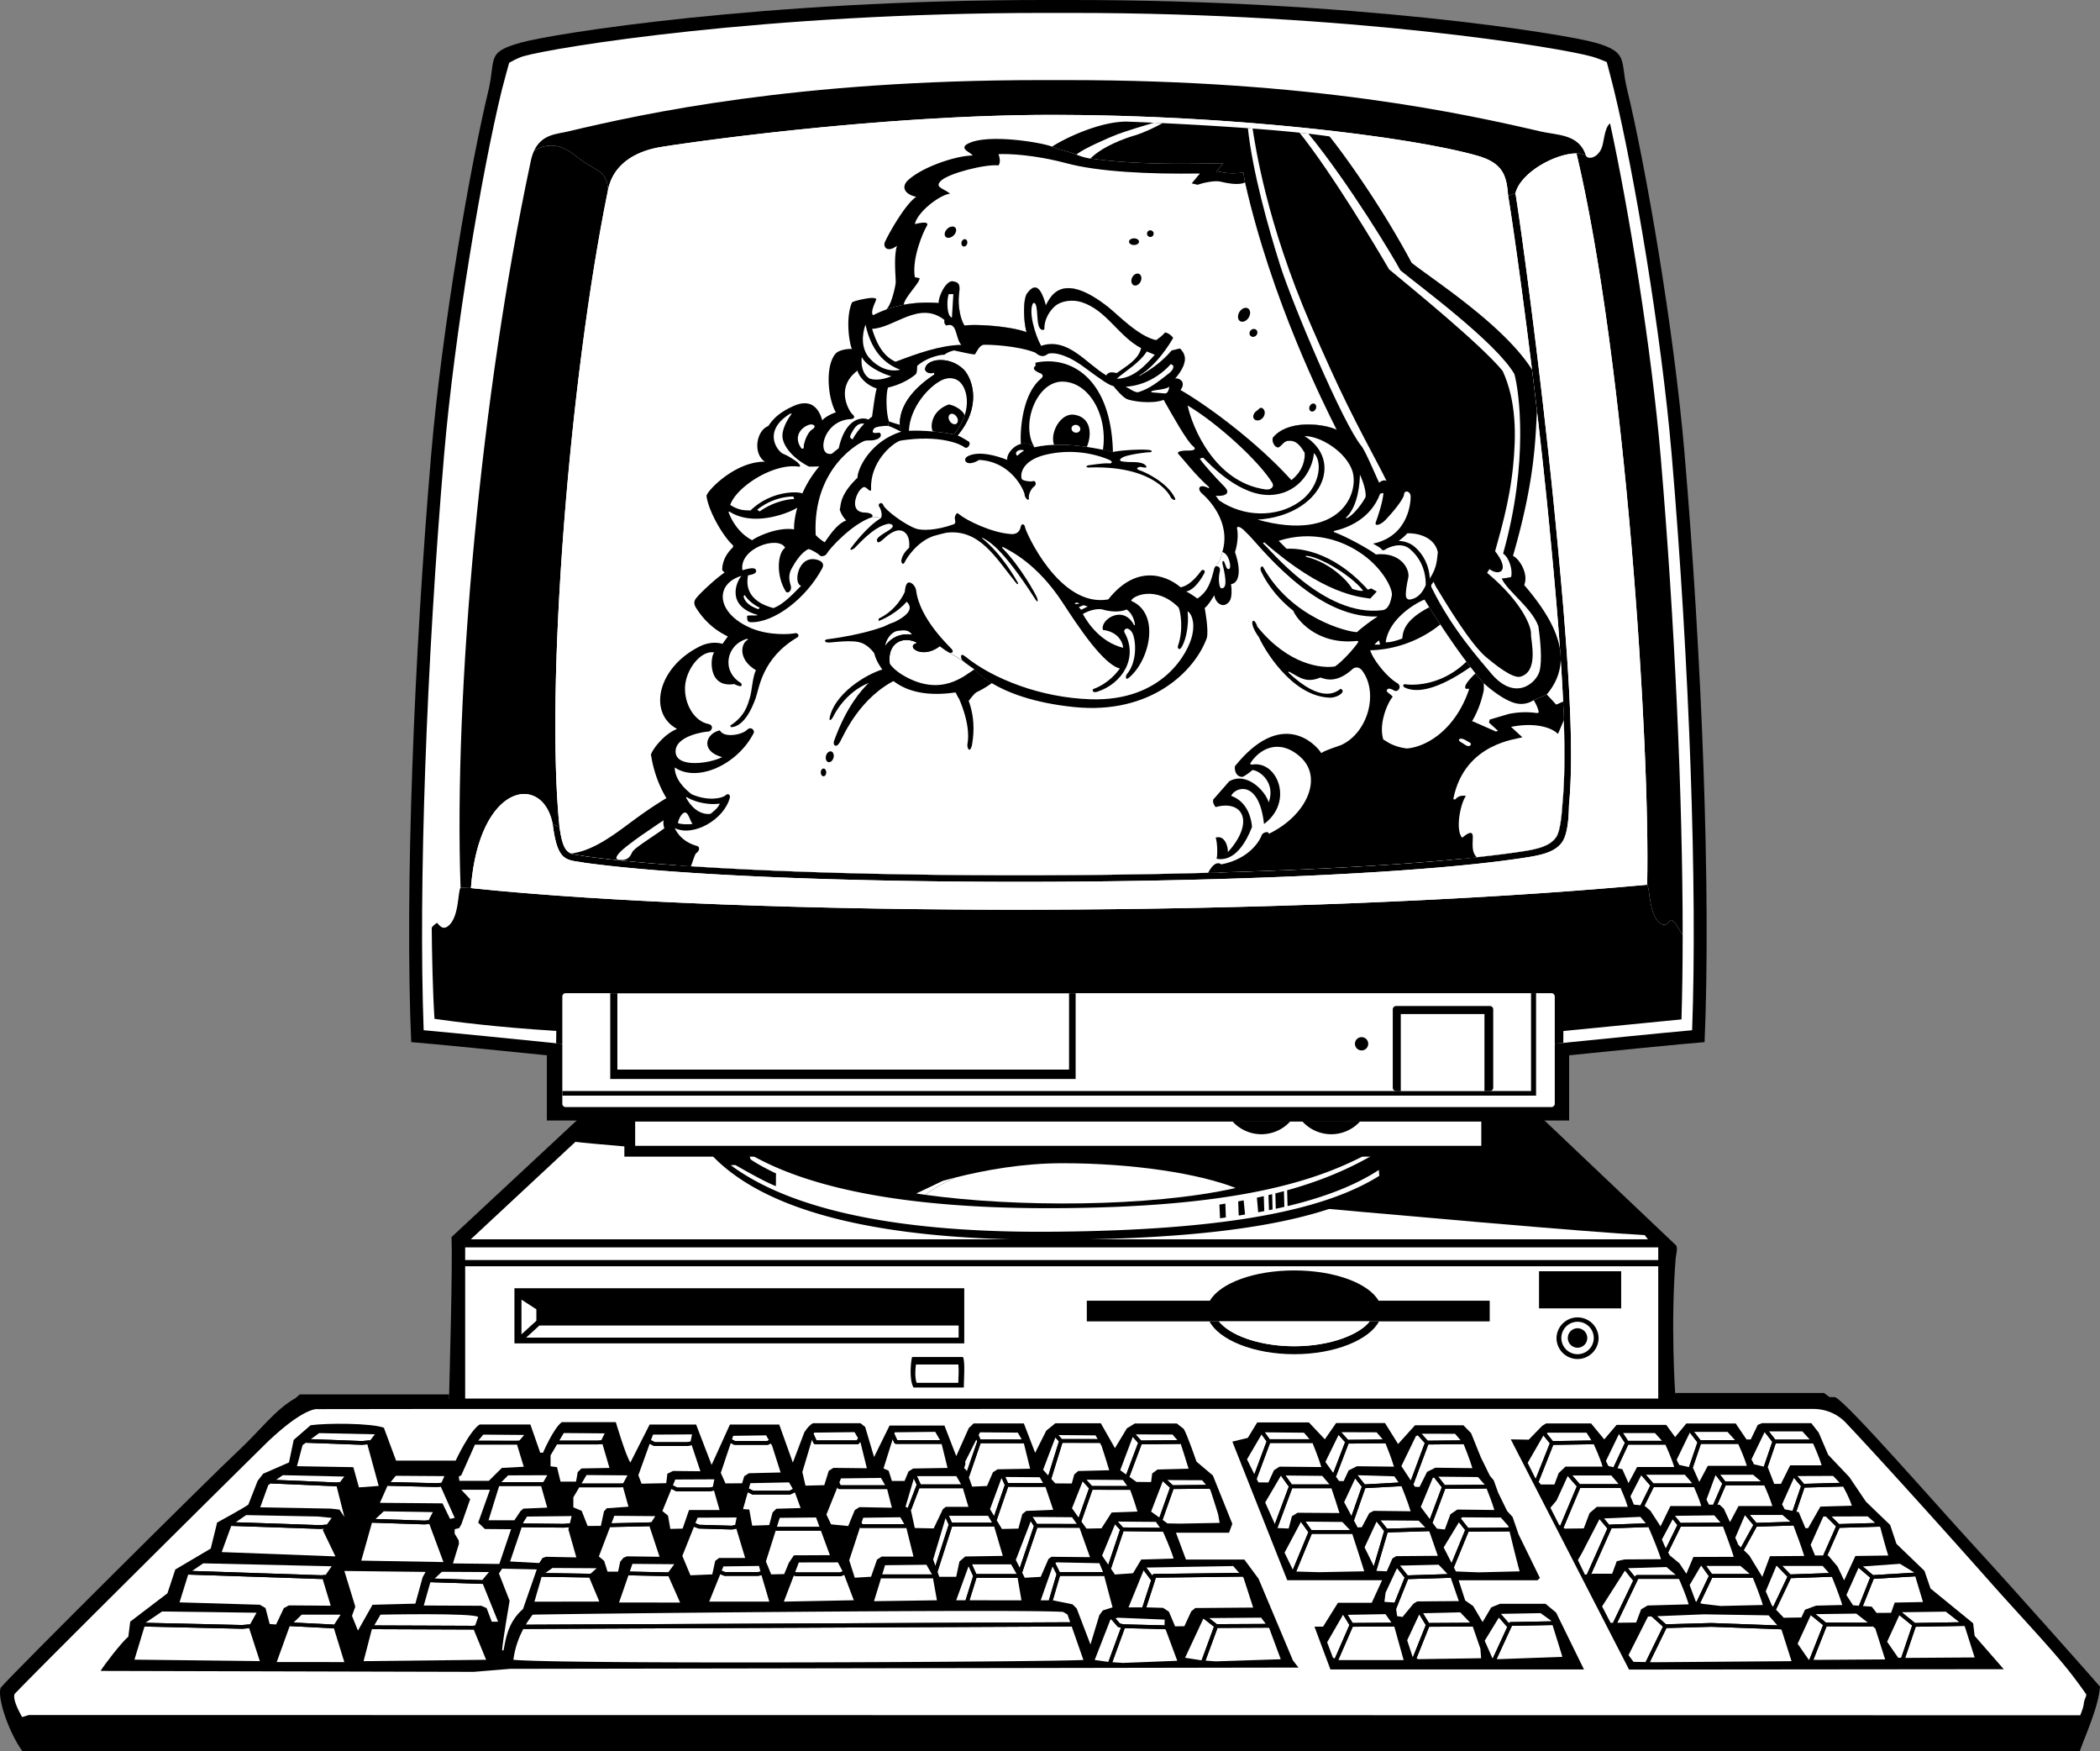 <svg xmlns="http://www.w3.org/2000/svg" width="432.168" height="360.301"><rect width="100%" height="100%" fill="#808080" stroke="none"/><path d="M344.941 256.242c.38.586-.046 1.942-.113 2.813-1.054 13.527-.09 27.539-.09 27.539l-.07 1.234H92.43v-.941c.078-3.793.734-26.211.492-32.371l26.996-25.137h196.711l28.312 26.863"/><path fill="#fff" d="m118.422 234.922-21.547 20.062h242.27l-.68-.87c-22.996-1.22-149.262-13.137-173.422-15.391 0 0-41.383-3.094-46.621-3.801m222.836 52.82v-31.101H95.727v31.101h245.53"/><path d="M344.738 286.594h30.63l1.132.84 1.188.03c2.59 1.235 20.96 22.348 28.668 30.708 7.707 8.363 24.398 27.18 25.812 28.836-.242 4.11-3.297 10.703-4.16 13.293H4.618C1.96 356.68-.603 349.527.124 347.25c2.172-2.656 44.149-44.348 48.703-48.55 4.555-4.204 7.781-8.7 12-11.052l.871-.761h30.73v.941h252.239l.07-1.234"/><path fill="#fff" d="M344.93 289.879h28.23c2.149 0 4.602.73 6.54 2.672 5.167 5.43 18.19 19.762 29.761 32.824 5.355 6.043 11.043 12.059 14.8 16.563a87.984 87.984 0 0 1 5.098 6.703c-.035.402-.421 1.113-.476 1.558-.152 1.168-.313 1.45-.774 2.703l-422.187-.047-1.363.422c-1.13-1.996-1.899-3.847-1.559-4.742 5.266-5.59 50.871-50.75 52.344-52.137 7.472-7.023 10.023-6.48 10.023-6.48l27.063-.035 252.5-.004"/><path d="M198.438 276.39v-11.34h-92.57v11.34h92.57"/><path fill="#fff" d="M110.383 269.383v2.355l-3.067 2.785v-7.132l3.067 1.992m.617 3.332h86.281v2.484h-89l2.72-2.484"/><path d="M187.711 279.188c-.242.664-.68 4.71.29 6.28h10.343c-.024-.933.347-5.613-.195-6.277l-10.438-.004"/><path fill="#fff" d="m197.227 280.738-8.73-.004c-.153 1.106-.24 2.61.128 3.77h8.582l.012-.328c.035-.895.117-2.438.008-3.438"/><path d="M306.574 271.867v-4.262H223.66v4.262h82.914m-22.874-4.262c-2.071-3.585-9.044-6.226-17.352-6.226-8.309 0-15.282 2.64-17.352 6.226H283.7"/><path d="M266.348 276.977c-6.352 0-12.246-1.793-15.024-4.57-.16-.16-.324-.34-.484-.54h-1.934c1.946 3.75 9.008 6.75 17.442 6.75 8.437 0 15.496-3 17.441-6.75h-1.918c-2.097 2.695-8.05 5.11-15.523 5.11"/><path fill="#fff" d="M251.324 272.406c2.778 2.778 8.672 4.57 15.024 4.57 7.472 0 13.426-2.413 15.523-5.109H250.84c.16.2.324.38.484.54"/><path d="M333.629 269.188v-7.641h-16.906v7.64h16.906m-8.98 10.423a4.331 4.331 0 0 0 4.332-4.329 4.331 4.331 0 0 0-8.66 0 4.328 4.328 0 0 0 4.328 4.328"/><path fill="#fff" d="M324.649 278.617a3.333 3.333 0 1 0 .005-6.67 3.333 3.333 0 0 0-.005 6.67"/><path d="M324.649 277.281c1.105 0 2-.894 2-2a1.999 1.999 0 1 0-4 0 2 2 0 0 0 2 2m17.554-16.754v-1.285H94.824v1.285h247.38m-46.36-28.504c-7.125 11.594-19.106 23.047-80.711 23.047-44.813 0-65.516-9.785-72.727-22.96l153.438-.087"/><path fill="#fff" d="M283.754 240.71c-4.371 2.852-10.313 5.407-18.781 7.435l-.09-3.254c8.207-2.278 13.824-4.996 18.34-7.657l-1.77.149c-10.617 5.656-27.34 11.191-65.812 11.191-30.13 0-49.688-4.316-61.485-11.215l.282 1.137c1.023.785 3.804 2.258 5.254 2.922l-.02 2.617c-2.234-.844-6.566-3.34-8.328-4.332l-.973.016c11.203 8.332 31.66 13.89 65.27 13.703 39.054-.215 57.867-5.04 68.21-11.504zm-19.441 7.59c-.575.134-1.164.266-1.766.395l-.086-3.164a161.82 161.82 0 0 0 1.766-.457zm-5.653-1.89c.48-.101.957-.207 1.422-.312l.098 3.078c-.41.082-.828.16-1.25.238zm-2.437 3.473c-.426.07-.864.14-1.301.207l-.11-2.914c.38-.07.754-.14 1.126-.211zm4.82-4.012c.25-.059.512-.117.758-.176l.086 3.14c-.242.052-.5.099-.746.15zm-10.094 1.965c.418-.066.813-.137 1.223-.203l.105 2.847c-.402.055-.789.114-1.203.168l-.125-2.812"/><path d="M186.852 245.27a86.63 86.63 0 0 0 1.707.277 363.155 363.155 0 0 0 5.406-2.578c-3.277.922-5.766 1.789-7.113 2.3"/><path fill="#fff" d="M254.3 244.422c-7.632-2.996-21.171-5.098-35.663-5.098-8.14 0-15.934 1.41-21.895 2.91-2.574 1.09-4.968 2.559-6.308 3.59 18.351 2.578 46.183 2.574 63.867-1.402"/><path fill="#fff" d="M193.965 242.969a363.155 363.155 0 0 1-5.406 2.578c.613.097 1.238.191 1.875.277 1.34-1.031 3.734-2.5 6.308-3.59-.98.246-1.906.493-2.777.735"/><path d="M346.676 93.383c-2.215-26.024-8.11-59.766-11.899-75.301-1.332-5.621.375-7.34-6.386-9.273C321.625 6.879 278.27 0 220.77 0h-6.121C157.152 0 113.797 6.879 107.03 8.809c-6.765 1.933-5.082 2.988-6.386 9.273-3.79 15.535-9.684 49.277-11.899 75.3-3.555 41.755-5.457 90.063-4.12 121.028 3.917.29 21.292 2.035 27.917 2.711v13.41h15.95v7.434h178.573v-7.434h15.852v-13.414c6.648-.68 23.969-2.418 27.875-2.707 1.336-30.965-.562-79.273-4.117-121.027"/><path fill="#fff" d="M344.027 93.605c-2.128-25.023-7.8-58.359-11.832-74.894l-.023-.11c-.11-.539-1.508-5.831-1.508-5.831s-1.695-.739-3.004-1.114c-6.453-1.844-49.582-8.996-106.89-8.996h-6.121c-57.305 0-100.438 7.055-106.887 8.899-1.438.41-2.985 1.375-2.985 1.375s-1.437 5.218-1.527 5.668l-.023.109c-4.035 16.535-9.703 49.871-11.836 74.894-3.656 42.985-5.281 89.028-4.203 118.356 6.261.562 20.074 1.95 25.625 2.516l1.636.168.75.074 1.489.125h202.324l1.246-.13 1.457-.136.934-.105c5.539-.563 19.332-1.953 25.582-2.512 1.082-29.328-.543-75.371-4.204-118.356"/><path d="M338.973 182.027c.605.844.332 6.118 2.652 7.91 1.39 1.075 2.086-.824 2.328-.644.242.18.906.605 1.028 1.027l1.304 2.059c0 6.226-.082 12.05-.246 17.355-3.863.383-23.277 2.29-23.277 2.29l-1.028.105-.019 2.45-1.457.136-1.246.129H116.688l-1.489-.125-.75-.074.035-2.543c-12.19-.743-21.257-1.93-25.07-2.485-.363-5.695-.515-13.164-.566-18.687.117-.422.785-.848 1.027-1.028.238-.183.938 1.72 2.328.645 2.32-1.793 1.977-7.082 2.578-7.926l2.13.098c28.105 2.945 71.519 4.562 117.093 4.441 43.492-.117 88.957-1.828 124.969-5.133"/><path d="M346.285 192.379c0-28.102-1.633-64.426-4.52-98.352-1.89-22.218-6.581-51.007-10.421-68.632-.797.535-1.086 2.19-1.324 3.398-.09.437-.262 1.84-.98 2.633-.966 1.265-2.446 1.328-2.72.48-.726-.3-1.464-.398-1.886-.34 10.043 42.235 15.195 121.797 14.539 150.461.605.844.332 6.118 2.652 7.91 1.39 1.075 2.086-.824 2.328-.644.242.18.906.605 1.028 1.027l1.304 2.059M125.129 39.066c-8.07 39.504-12.91 102.38-9.988 131.086l-1.403-.605c-2.004-10.508-15.168-8.574-16.828 13.172l-2.129-.098c-1.406-40.371 4.254-101.676 14.356-149.023.187-1.063.465-1.93.804-2.649 1.633-.793 4.372-2.242 8.56 1.14 4.187 3.384 6.335 2.68 6.628 6.977"/><path d="M125.129 39.066c1.266-6.171 7.004-8.132 10.527-8.761 3.52-.625 44.184-6.672 80.907-6.672 36.718 0 73.46 4.43 87.48 8.406 5.492 1.559 6.004 4.363 6.324 8.227l1.5-.493c1.028-4.3 8.32-8.25 12.567-8.207.422-.058 1.16.04 1.886.34-1.386-4.347-5.937-4.086-9.171-4.836-15.918-3.695-47.122-10.59-97.368-10.59h-5.613c-50.25 0-81.469 6.81-97.371 10.59-2.242.532-5.262.535-6.856 3.88 1.633-.794 4.372-2.243 8.56 1.14 4.187 3.383 6.335 2.68 6.628 6.976"/><path fill="#fff" d="M319.27 227.77a.697.697 0 0 0 .695-.696v-22.043a.697.697 0 0 0-.695-.695H116.418a.694.694 0 0 0-.695.695v22.043c0 .383.308.696.695.696H319.27m-14.426 7.972v-4.988h-174.13v4.988h174.13"/><path d="M221.36 221.992v-17.64h-95.774v17.64h95.773"/><path d="M315.082 204.336v20.133H115.738v.949h200.375v-21.082h-1.03"/><path d="M306.602 206.98c.382 0 .695.31.695.696v16.11a.697.697 0 0 1-.695.694H287.32a.697.697 0 0 1-.695-.695v-16.11c0-.386.313-.695.695-.695h19.282"/><path fill="#fff" d="M220.004 220.059v-15.684h-92.953v15.684h92.953m85.488 4.41v-15.836h-17.218v15.836h17.218"/><path d="M280.207 216.117a1.366 1.366 0 1 0 .002-2.732 1.366 1.366 0 0 0-.002 2.732m30.16-175.851c1.028 6.004 5.563 37.765 8.453 67.73 2.024 20.957 4.012 44.012 2.727 57.367-.078.82-.277 5.473-1.328 6.922-1.274 1.77-3.656 2.387-6.863 2.875-39.723 6.078-151.457 6.664-192.832 1.016-.524-.106-1.04-.18-1.497-.242-2.304-.325-3.164-.746-3.886-5.782l-1.403-.605c.852 6.52 2.098 7.305 5.102 7.726a23.3 23.3 0 0 1 1.46.235c41.497 5.668 153.458 5.078 193.259-1.008 3.465-.531 6.359-1.098 7.87-3.168 1.528-2.09 1.4-7.11 1.481-7.96 1.145-11.966-.265-31.84-2.742-57.505-2.894-30-7.273-62.082-8.3-68.094l-1.5.493"/><path fill="#fff" d="M115.14 170.152c.544 3.778 1.16 4.957 2.41 5.45.415.164.9.25 1.477.332.457.062.973.136 1.497.242 5.949.812 13.351 1.492 21.789 2.05 50.226 3.317 137.03 2.137 171.043-3.066 3.207-.488 5.59-1.105 6.863-2.875 1.05-1.45 1.25-6.101 1.328-6.922.539-5.593.5-12.89.129-21.023-.516-11.281-1.68-24.164-2.856-36.344a1140.407 1140.407 0 0 0-2.52-23.426 1419.94 1419.94 0 0 0-1.023-8.527c-2.171-17.64-4.253-31.95-4.91-35.777-.32-3.864-.832-6.668-6.324-8.227-14.02-3.977-50.762-8.406-87.48-8.406-36.723 0-77.387 6.047-80.907 6.672-3.523.629-9.261 2.59-10.527 8.761-8.07 39.504-12.91 102.38-9.988 131.086"/><path d="M321.676 144.34c.058 1.3.11 2.578.152 3.832.219 6.59.172 12.492-.281 17.191-.078.82-.277 5.473-1.328 6.922-1.274 1.77-3.656 2.387-6.863 2.875-2.805.43-5.965.832-9.438 1.207-1.55.164-3.168.328-4.844.485-13.215 1.234-30.015 2.12-48.18 2.652-38.054 1.11-82.105.644-111.788-1.5-7.114-.512-13.399-1.121-18.582-1.828-.524-.106-1.04-.18-1.497-.242-.578-.082-1.062-.168-1.476-.332 4.465-.528 8.808-3.852 12.535-6.625 4.2-3.122 7.125-4.801 7.125-4.801l29.766-19.188 136.062 3.399 4.828 2.129 13.809-6.176M182.352 63.691c2.363-.855 5.968-1.714 10.843-1.347-.125-1.184 1.465-4.7 2.914-4.457 1.45.242 1.47.84 1.23 2.851-.241 2.012.282 5.04 1.169 6.25 1.969-.351 9.293.067 12.754 1.356-.637-2.192-.797-6.856.168-8.063.965-1.21 2.43-2.597 3.797 2.555.953-1.758 3.207-7.152 12.699.242 2.113 1.649 6.305 6.113 10.008 6.918.793-.543 1.437-1.105 1.84-1.59 0 0 .914.14 1.64 1.11-.515.949-3.418 5.71-6.96 7.726l.093.094c1.457-.875 4.02-2.246 6.574-5.215.426-.105 1.715-.414 1.715-.414.723.809 2.262 2.348-1.04 6.215.638-.254 2.49.55 1.118 2.324 5.234 2.98 15.621 10.547 22.84 18.555 2.476-1.934 2.828-4.324 2.742-5.653-1.387-2.367-2.324-2.511-3.414-2.453-1.086.063-1.574 1.61-2.297 1.305-.722-.3-1.086-1.508-.797-1.992 3.082-3.688 10.063-2.809 12.625-1.778l.422.137c-2.62-5.207-13.36-26.644-18.828-50.836l-.328-2.058c-.703.156-2.918.324-4.488-.059a5.25 5.25 0 0 0-1.04-.14l1.395-1.692-5.238.082c-8.934.137-16.543-.242-22.09-1.07-.79-.055-1.832-.375-2.895-.793-1.867-.73-4.285-1.184-5.027-1.625-1.773-.817-14.047-2.918-17.715-.364-1.043.95.899 1.47 1.383 2.192-3.027-.035-10.035 2.14-13.242 5.023-1.406 1.262-1.016 2.875 1.64 3.477-2.058 1.25-5.578 7.308-6.468 9.34-.387.89.453 2.28 2.504.71-.75 2.313-.2 6.778-.274 7.63-.07.851-.933 4.73-1.972 5.507"/><path d="m321.676 144.34.012.281.03-.055-.042-.226m-8.32 30.82c3.207-.488 5.59-1.105 6.863-2.875 1.05-1.45 1.25-6.101 1.328-6.922.453-4.699.5-10.601.281-17.191a311.848 311.848 0 0 0-.14-3.55l-.7 1.155-1.16 1.918a14.82 14.82 0 0 0-3.12-.914c-1.75-.316-3.833-.37-6.22.11l-3.918 1.156-.144.621 2 1.832c-6.477 2.285-10.422 6.793-11.727 13.46l-.5 2.56 1.895.222c-.508 2.63-.457 5.633 1.035 7.246 0 0 1.516 1.64 1.508 1.645l.168-.13c.082.384.215.767.394 1.142.922-.09 1.836-.184 2.719-.278 3.473-.375 6.633-.777 9.438-1.207"/><path fill="#fff" d="M303.918 176.367c3.473-.375 6.633-.777 9.438-1.207 3.207-.488 5.59-1.105 6.863-2.875 1.05-1.45 1.25-6.101 1.328-6.922.453-4.699.5-10.601.281-17.191L320.625 151c-1.371-1.383-4.832-2.418-9.664-1.453l2.32 2.129c-.703.418-11.902.965-14.21 12.75l.43.05c.546-.726 1.331-.847 2.179-.726-1.149 1.57-2.227 7.031-.778 8.602.72-.563 2.22-1.836 2.192-.145-.027 1.691-.258 3.125.824 4.16"/><path fill="#fff" d="M96.91 182.719c28.106 2.945 71.52 4.562 117.094 4.441 43.492-.117 88.957-1.828 124.969-5.133.656-28.664-4.496-108.226-14.54-150.46-4.245-.044-11.538 3.906-12.566 8.206 1.028 6.012 5.407 38.094 8.301 68.094 2.477 25.664 3.887 45.54 2.742 57.504-.082.852.047 5.871-1.48 7.961-1.512 2.07-4.406 2.637-7.871 3.168-39.801 6.086-151.762 6.676-193.258 1.008a23.3 23.3 0 0 0-1.461-.235c-3.004-.421-4.25-1.207-5.102-7.726-2.004-10.508-15.168-8.574-16.828 13.172"/><path d="M243.613 293.996c.723 1.207 2.625 6.73 2.625 6.73l3.368 2.848 3.996 9.942-.676 1.832h-10.918l2.058 5.52h12.012l2.926 3.948 7.074 16.809 1.14 1.465-162.245.262-7.489.62-76.777-.195c.64-1.105 4.254-5.84 5.703-7.047l.39-3.093 7.657-5.828 1.621-4.899 7.29-4.305 1.316-5.355s5.457-2.969 6.425-3.695l1.91-4.88 1.137-1.472 5.317-2.316.968-4.637 3.48-3.02c3.364-.468 12.415-.453 15.075.512l2.508 6.766h12.273s2.754-5.985 4.93-7.434h10.438l2.027 5.801h.578s2.176-5.07 3.867-6.281h11.114s2.027 6.867 2.992 8.316l3.965-7.824h9.566l3.187 8.312 3.77-8.308h10.148l2.801 7.832 2.36-6.219s.832-1.414 1.796-1.894h9.762l.965.773 1.832 6.188 3.191-6.477h11.29l2.433 6.289 2.574-5.762 1-.957h10.34l2.32 6.047 2.286-4.555 1.87-1.53h9.36l2.91 5.124 2.45-4.074 1.652-1.008h8.625l1.437 1.13m9.997 2.608 11.296 28.508h19.52l-2.13 4.645h-6.956l-3.066 4.918h-1.766l3.281 8.8h52.18l-5.735-11.695-2.183-1.816h-9.352l-1.812.738-1.785 3.024-1.934-3.286-1.644-1.156-1.348-4.16h16.234l.485-.477-4.383-8.953-1.235-3.59-1.117-1.214-1.851-3.782-.903-2.523-.808-.973-1.883-3.843-1.98-4.918-1.583-1.614H291.2l-3.48 3.86-2.692-4.313h-10.066l-2.316 3.34-3.286-3.477h-10.628l-1.938 3.184-3.184.773m57.3-.465 24.336 47.36 77.113-.074-5.988-6.86-.305-2.582-8.78-7.164-1.243-3.632-5.762-5.547-1.297-3.887-4.992-4.805-3.402-5.043-4.36-4.597-1.953-4.563-1.52-1.945H362.61l-.867.36-1.453 2.995h-.867l-2.223-3.285h-10.164l-2.3 2.797-1.836-2.512h-10.215l-2.543 2.992-2.703-3.289h-9.247l-.804.48-2.785 2.864-3.692-.062"/><path fill="#fff" d="m360.965 301.277 2.023.465 1.735-5.097-1.567-2.016-2.71 5.617.519 1.031m2.781.641.082.02 1.293 3.351h1.39l1.895-3.812h6.473c-.523-1.778-1.527-3.98-1.773-4.516h-7.672l-1.688 4.957m8.711-5.73-1.535-1.692h-6.89l1.312 1.692h7.113m-2.785 14.816.496.101 1.39 3.317.551-.031 2.52-4.418 6.473-.188c-.582-1.762-1.57-3.527-1.809-3.949l-7.941.223-1.68 4.945"/><path fill="#fff" d="m369.875 303.684 1.371 1.605 7.36-.207-1.368-1.426-7.363.028m-.691.379-2.446 5.449.551 1.02 1.617.32 1.73-5.086-1.452-1.704m37.187 36.946-2.027-6.375-.145-.113-9.957.171-2.168 6.403.477.008 13.82-.094m-3.144-7.246-2.801-2.18-9.059.125 2.73 2.211 9.13-.156m-12.344-1.453-2.524 5.468 2.282 3.297.62.008 2.25-6.644-2.628-2.13m-7.516-1.882 1.832.136.996 1.282 2.977-.02.746-2.105 5.824-.117-1.59-5.282-8.558.516-2.227 5.59m2.09-6.356 8.465-.507-.012-.047-2.906-1.774-7.645.543 2.098 1.785m-2.969-1.507-2.511 5.605 1.367 2.105 1.219.094 2.304-5.789-2.379-2.016m-6.688-10.546-.566.004-2.613 5.824.903 2.183 1.675.004 2.649-5.988-2.047-2.027m1.098-.004 1.566 1.55 7.46-.214-1.577-1.36-7.45.024"/><path fill="#fff" d="m378.563 314.336-2.52 5.695h.184l1.918 2.254 1.367 2.867 2.32-5.023 6.766-.094c-.664-2.023-1.64-5.8-1.64-5.8l-.188-.16a.297.297 0 0 1-.102.023l-8.105.238m-30.219-12.309.082.016 1.27 2.852 1.761-3.31h8.024c-.528-1.776-1.532-3.983-1.778-4.519h-7.672l-1.687 4.961m8.711-5.734-1.535-1.688h-6.891l1.316 1.688h7.11m-11.489 5.094 2.02.465 1.734-5.098-1.562-2.016-2.715 5.614.523 1.035m-3.539-4.946-1.449-1.597H334l1.047 1.597h6.98m-9.191 5.606 1.035.238 1.266 2.852 1.765-3.309h7.637c-.574-1.93-1.703-4.36-1.824-4.617h-7.633l-2.246 4.836m-1.828-.418 1.055.242 2.332-5.012-1.211-1.843-2.696 5.578.52 1.035"/><path fill="#fff" d="m362.418 304.813-1.644-1.399h-6.782l1.086 1.399h7.34m-10.718 4.753.87.004 1.871-4.316-1.386-1.785-1.875 5.062.52 1.036m1.71.011.465.004.879.817 1.27 2.77 1.761-3.31h6.95c-.47-1.582-1.313-3.492-1.669-4.277h-7.925l-1.73 3.996m-5.145-4.378-1.528-1.786h-8.03l1.546 1.785h8.012m-10.496-1.687-2.235 4.343.715 1.711 1.367.13 2-4.051-1.847-2.133m.664 6.273 1.195 1.016 2.102 3.226 2.03-4.168h6.356c-.402-1.363-1.082-2.968-1.492-3.89h-8.305l-1.886 3.816m-15.797-6.113-2.297 5.027-1.266 1.512 1.785 3.52.243.16 3.394-8.079-1.86-2.14m10.493 1.683-1.523-1.785h-8.032l1.547 1.785h8.008m-7.199 9.105 1.195-3.151 1.504-1.293h6.355c-.406-1.36-1.085-2.97-1.492-3.887H325.2l-3.445 8.2.266.175 3.91-.043"/><path fill="#fff" d="m329.172 312.535-3.578 6.914-.871 1.531 1.449 2.997.406-.051 4.211-9.453-1.617-1.938m2.602 11.25.949-2.582 1.629-.363 7.472-.047c-.515-1.75-2.136-5.566-2.586-6.617l-7.59.265-4.18 9.383.345-.043 3.96.004m-.394-10.109 7.332-.258-1.14-1.332-7.497.324 1.114 1.332a.416.416 0 0 1 .191-.066m28.742 10.16-1.953-1.66h-7.05l1.19 1.66h7.813m-10.238 5.977.445.16 3.79.445 8.663-.203c-.547-1.84-1.644-4.59-2.058-5.606h-8.367l-2.473 5.204m.285-7.637h-.129l-2.32 3.933 1.25 3.368.187.066 2.508-5.281-1.496-2.086m-15.75.945-4.715 7.383 1.75 3.383.496-.008 4.149-8.668-1.68-2.09m-1.609 10.75 3.898-.047 1.027-2.719 1.332-.785 8.454-.238c-.54-1.82-1.59-4.293-2.004-5.246h-8.383l-4.324 9.035"/><path fill="#fff" d="M336.55 324.27h.005a.378.378 0 0 1 .336-.208h8.012l-1.954-1.66-7.925.239 1.437 1.789.09-.16m39.859-.618-1.316-1.476h-8.32l1.69 1.75 7.946-.274m-10.926 7.516 1.598 1.672 3.633-.055.738-1.594 2.278-.843 5.394-.133c-.586-1.985-1.816-5.02-2.14-5.809l-8.43.29-3.07 6.472m.21-8.992h-.132l-2.184 5.222 1.25 2.872.285.3 2.93-6.175-2.149-2.22"/><path fill="#fff" d="M371.3 320.125c-.503-1.695-1.8-5.148-2.222-6.266l-7.554.235-2.665 4.832 1.133 1.097 2.68 4.395 1.578-4.242 7.05-.051m-2.82-7.02-1.664-1.417h-6.722l1.37 1.632 7.017-.215m-9.375-1.39-1.993 4.656.625 1.469.547.527 2.54-4.61-1.72-2.042m-5.019 1.558-1.297-1.5-8.113.094 1.156 1.457 8.254-.05m-9.848-.711-2.226 4.167.625 1.47.203.366 2.351-4.804-.953-1.2m-.945 6.836.328.606 1.98 1.621 1.442 2.164 1.441-3.457 8.309-.027c-.504-1.696-1.797-5.145-2.223-6.262l-8.68.055-2.597 5.3m42.106 15.227-9.497-.012-2.718 6.875.945.016 13.82-.094-2.027-6.375-.523-.41m-12.747-2.32-2.71 5.875 2.28 3.293.137.004 2.817-7.13-2.524-2.042m11.75 1.547-2.394-1.868-8.383.114 2.152 1.742 8.625.012m-32.218.07 13.605.492-1.836-2.07-13.293-.211-9.672.387 1.856 1.664c1.203-.036 9.316-.262 9.34-.262m14.316 1.293c-2.851-.106-14.34-.52-14.32-.52l-9.235.258-3.425 7.016 1.015.02 28.149-.22-2.028-6.378-.156-.176m-26.621-2.649-.734.028-4.008 7.933 1.031 1.383 2.496.043 3.563-7.285-2.348-2.102"/><path d="m362.988 301.742.758.176 1.688-4.957h7.672l-.06-.125-.589-.649h-7.113l-1.313-1.69h-.808l-.067.132 1.567 2.016-1.735 5.097m-15.402.11.758.175 1.687-4.96h7.672c-.039-.079-.058-.122-.058-.122l-.59-.652h-7.11l-1.316-1.688h-.809l-.062.133 1.562 2.016-1.734 5.098m-15.523.019.773.176 2.246-4.836h7.633c-.008-.012-.012-.023-.012-.023l-.676-.747h-6.98L334 294.844h-.734l-.082.172 1.21 1.843-2.331 5.012m20.507 7.699.84.008 1.73-3.996h7.926c-.101-.226-.167-.363-.167-.363l-.481-.406h-7.34l-1.086-1.399h-.918l-.02.055 1.388 1.785-1.872 4.317m-14.136.214 1.886-3.816h8.305c-.203-.457-.34-.75-.34-.75l-.02-.02h-8.011l-1.547-1.785h-.89l-.047.098 1.847 2.133-2 4.05.805.078.012.012m-4.942-3.656c-.207-.461-.343-.75-.343-.75l-.02-.023h-8.008l-1.547-1.786h-.89l-.047.102 1.86 2.14-3.395 8.079.652.437 3.445-8.199h8.293m5.746 8.047c-.074-.176-.12-.281-.12-.281l-.407-.477-7.332.258a.417.417 0 0 0-.191.066l-1.114-1.332-.855.035-.047.09 1.617 1.938-4.21 9.453.89-.102 4.18-9.383 7.59-.265m21.484 10.434h.566a.388.388 0 0 0 0-.774h-1.168l.438.371s.062.148.164.402"/><path d="M352.356 324.61h8.367a26.774 26.774 0 0 0-.164-.403l-.438-.371h-7.812l-1.192-1.66h-.949l1.496 2.086-2.508 5.281.727.27 2.473-5.204m-15.223.227h8.383l-.176-.402-.438-.372h-8.011a.378.378 0 0 0-.336.208h-.004l-.09.16-1.438-1.79-.308.012-.297.47 1.68 2.089-4.149 8.668.86-.008 4.324-9.035m31.422-.141 8.43-.289c-.051-.125-.079-.199-.079-.199l-.496-.555-7.945.274-1.691-1.75h-1.079l2.149 2.219-2.93 6.175.57.598 3.07-6.473m.524-10.835a28.86 28.86 0 0 1-.137-.368l-.46-.387-7.016.215-1.371-1.633h-.977l-.011.028 1.718 2.043-2.539 4.61.574.558 2.665-4.832 7.554-.235m-23.188.239 8.68-.055c-.086-.227-.136-.367-.136-.367l-.348-.403-8.254.051-1.156-1.457-.067.004-.37.692.952 1.199-2.351 4.805.453.832 2.598-5.301m23.984-10.414h-.523l-.168.378 1.453 1.704-1.73 5.086.765.152 1.68-4.945 7.941-.223-.055-.094-.632-.66-7.36.207-1.37-1.605m7.023 8.328-1.098.004 2.047 2.027-2.649 5.988h.844l2.52-5.695 8.105-.238c.035 0 .07-.012.102-.024l-.844-.726-7.461.215-1.566-1.551m6.461 10.273-.774.055-.098.223 2.38 2.015-2.305 5.79.804.058 2.227-5.59 8.558-.516-.23-.757-8.465.507-2.098-1.785M404.2 334.52l-.973-.758-9.13.156-2.73-2.211h-.207l-.277.602 2.629 2.128-2.25 6.645.812.012 2.168-6.403 9.957-.171m-18.8.105-.997-.773-8.625-.012-2.152-1.742-.887.011-.086.196 2.524 2.043-2.817 7.129.825.011 2.718-6.875 9.497.012m-33.219.07c-.02 0 11.469.414 14.32.52l-.71-.8-13.606-.493c-.024 0-8.137.226-9.34.262l-1.856-1.664-1.109.046 2.348 2.102-3.563 7.285.856.016 3.425-7.016 9.235-.258"/><path fill="#fff" d="m319.895 305.418.87-2.336 1.403-1.34h7.633c-.563-1.906-1.676-4.304-1.817-4.605l-8.332.133-3.02 7.609.462.539h2.8m-2.257-10.074-.012.008-3.238 5.62 1.547 3.095.129.148 2.882-7.262-1.308-1.61m9.871 1.028-1.008-1.61h-7.969l-.242.157 1.281 1.578 7.938-.125"/><path d="M327.984 297.137a.302.302 0 0 1-.015-.035l-.461-.73-7.938.124-1.28-1.578-.653.426 1.308 1.61-2.882 7.26.57.665 3.02-7.61 8.331-.132"/><path fill="#fff" d="m75.594 297.16-1.047.094c-.016.004-.031.004-.047.004l-11.555-.426-.675.488-1.157 4.34 11.598.2 1.156 4.156 4.067-.297-2.34-8.559m.594-.828.968-1.238-11.48-.242-1.715 1.242 10.543.39 1.684-.152"/><path d="m74.547 297.254 1.047-.094-.016-.054.61-.774-1.684.152h.023-.05.027l-10.543-.39-1.016.738 11.555.426c.016 0 .031 0 .047-.004"/><path fill="#fff" d="m69.953 304.945.903-1.152-12.649-.285-1.426.972 12.426.532.746-.067m-.753.84-13.485-.578-.516.352-1.648 4.566 14.539.262 1.77.203 1.011 1.512-1.594-6.301.02-.02-.043.004h-.055"/><path d="M69.234 305.012h-.027l-.023.004c.015-.004.035-.004.05-.004"/><path d="M69.207 305.012h.027c-.015 0-.035 0-.05.004l.023-.004-12.426-.532-1.066.727 13.484.578h.055l.043-.004.656-.836-.746.067"/><path fill="#fff" d="m67.258 313.668 1.004-1.375-2.86-.281-14.746-.293-2.16 1.476 17.41.594 1.352-.121m-.609.832-.7.063h-.047l-18.312-.625-1.965 5.39 23.406.887-2.605-5.41.223-.305"/><path d="m65.95 314.563.699-.063.609-.832-1.352.121h.024-.047.023l-17.41-.594-.847.578-.06.164 18.313.625h.047"/><path fill="#fff" d="m51.469 334.191 1.324-2.382-19.43-.258-3.375 2.277-.015.05 19.886.458 1.61-.145m-1.563.919h-.043l-20.125-.462-2.07 6.813 25.8.3-2.198-6.777-1.364.125"/><path d="m49.906 335.11 1.364-.126-.09-.273.289-.52-1.61.145h.02-.043.023l-19.886-.457-.235.77 20.125.46h.043"/><path fill="#fff" d="m66.145 324.871-27.414-.914-1.786 5.719 16.528.488 1.168.68.86 3.285 1.32.098 1.59-3.368 1.046-.562 8.606.066-1.664-5.476.027-.04-.235.02c-.015.004-.03.004-.046.004m.867-.851 1.246-1.774-3.824-.086-22.618-.515-2.292 1.566 26.625.887.863-.078"/><path d="M66.149 324.098h.023-.047.024l-26.625-.887-.711.488-.082.258 27.414.914c.015 0 .03 0 .046-.004l.235-.02.586-.828-.863.079"/><path fill="#fff" d="m90.844 305.07.613-1.37-10.004-.067-1.062 1.289 9.468.238.985-.09m-12.66 4.125 12.882.11 1.547 3.187.965-.191-2.875-6.442-.797.075h-.043l-10.101-.254-.02.023-1.558 3.492"/><path d="m89.906 305.934.797-.075-.105-.238.246-.55-.985.09h.024-.043.02l-9.47-.24-.628.759 10.101.254h.043"/><path fill="#fff" d="m91.258 321.383-2.906-7.84-.922.082c-.016.004-.031.004-.047.004l-10.828-.355-2.207 7.816 16.91.293m-3.058-8.602.878-1.676-10.101-.164-1.7 1.582 10.11.332.812-.074"/><path d="m87.43 313.625.922-.082-.23-.617.077-.145-.812.074h.023-.047.024l-10.11-.332-.691.645-.031.105 10.828.356c.016 0 .031 0 .047-.004"/><path fill="#fff" d="m100.625 323.438-9.687-.055-1.5 1.398 9.8.317 1.387-1.66m-1.281 2.437-10.711-.348-.09.082-1.332 4.711 11.844.055 1.09.488 1.062 2.797 1.29-.015-3.13-7.77h-.023"/><path d="M99.367 325.102h-.023l-.024.004c.016-.004.032-.004.047-.004m0 .773-.254-.625.125-.152-9.8-.317-.805.746 10.71.348h.024"/><path fill="#fff" d="m70.09 332.2-8.008.01-1.66 1.614 8.344.426 1.324-2.05m-10.496 2.429-2.649 7.328 13.914.004-2.14-6.937-9.051-.465-.074.07"/><path d="m68.766 334.25-8.344-.426-.754.735 9.05.464-.144-.472.192-.301"/><path fill="#fff" d="m97.774 334.45.628-1.759c-.77-.89-20.097-.488-20.097-.488l-1.29 2.215c4.47.016 20.282.074 20.25.078l.509-.047m-.286.801-.187.016-20.735-.079-.062.106-1.68 6.477 25.219-.282-2.559-6.234.004-.004"/><path d="m97.488 335.25.286-.8-.508.046c.03-.004-15.782-.062-20.25-.078l-.45.77 20.735.078.187-.016"/><path fill="#fff" d="m122.79 322.652-9.087-.054-1.492 1.043c2.523.039 7.523.12 9.305.148l1.273-1.137m-12.809 6.883 13.356-.023-2.074-4.953-9.793-.157-1.488 5.133"/><path d="m121.516 323.79-9.305-.15-.656.462-.086.3 9.793.157-.164-.399.418-.37"/><path fill="#fff" d="m132.027 305.258 5.075-.106.242-1.949 1.156-.562 5.637.058-1.79-5.375-.823.16a.423.423 0 0 1-.075.008h-6.761a.389.389 0 0 1-.176-.043l-.809-.41-2.336 6.48.66 1.739m9.387-8.543.707-.133.297-1.465-8.039.043-.414 1.149.812.406h6.637"/><path d="M134.688 297.492h6.761c.028 0 .051-.004.074-.008l.825-.16-.235-.703.008-.04-.707.134h.036a.224.224 0 0 0-.07.011l.034-.011h-6.636l.082.043a.374.374 0 0 0-.172-.043h.09l-.813-.407-.262.73.809.411a.39.39 0 0 0 .176.043"/><path d="M141.45 296.715h-.036l-.035.012a.216.216 0 0 1 .07-.012m-6.589.043-.083-.043h-.09c.06 0 .122.015.173.043"/><path fill="#fff" d="m115.36 304.836 3.19-.008.337-1.945.77-.758 5.769-.11-1.442-4.925c-.445.039-.878.078-.894.078h-8.453l-1.332 2.254-.008 2.257 1.336.176.726 2.98m8.407-8.503-.012-.031.684-1.395-8.418-.07-.922 1.559c2.222 0 7.984 0 7.957.004l.71-.067"/><path d="m123.984 297.09-.218-.758-.711.066c.027-.004-5.735-.004-7.957-.004l-.461.774h8.453c.016 0 .45-.04.894-.078"/><path fill="#fff" d="m102.512 302.773.77-.757 4.507-.243-1.394-4.574h-8.633l-.024.028-2.8 6.28-.528.294.137.867h6.055l1.91-1.895m4.367-6.378.992-1.165-8.418-.07-1.05 1.266c2.117 0 8.113.004 8.085.004l.391-.035"/><path d="m106.34 297.023.539-.628-.39.035c.027 0-5.97-.004-8.087-.004l-.64.773h8.633l-.055-.176"/><path fill="#fff" d="m107.133 310.883.578-.492 4.906-.207-1.261-4.442.008-.015h-8.637l-2.188 7.058 5.313.004 1.281-1.906m4.683-5.957.805-1.41-8.05.03-1.407 1.407h8.336l.316-.027"/><path d="m111.816 304.926-.316.027h-8.336l-.285.285-.152.489h8.636l.453-.801"/><path fill="#fff" d="M117.082 314.21c-.48.044-.969.087-.988.087l-8.727-.086-2.394 7.05 5.996.325.687-1.047.723-.242 6.227.129-1.637-5.766.113-.45m.192-.796.367-1.492-9.188.101-.765 1.25-.059.168c2.754.028 8.46.082 8.434.086l1.21-.113"/><path d="m117.082 314.21.192-.796-1.211.113c.027-.004-5.68-.058-8.434-.086l-.262.77 8.727.086c.02 0 .508-.043.988-.086"/><path fill="#fff" d="m128.242 305.184.887-1.641-8.418-.066-1.04 1.75h8.075l.496-.043m-3.945 5.769.566-.64 4.473-.32-1.121-4.032c-.238.02-.422.035-.434.039h-8.566l-1.223 2.059-.004 2.062 1.711.723 1.227 3.11 2.726-.02.645-2.98"/><path d="m128.215 305.96-.133-.48.16-.296-.496.043h-8.074l-.457.773h8.566c.012-.004.196-.02.434-.04"/><path fill="#fff" d="m134.05 313.184.798-1.247-8.422-.07-.582 1.535 7.62-.168.587-.05m-5.738 7.308.703-.285 6.718.09-2.085-6.3c-.079.003-.137.01-.141.01l-7.961.173-2.305 6.054 1.09.907.692 2.215h2.175l.426-2.032.688-.832"/><path d="m133.649 313.996-.04-.121.442-.691-.586.05-7.621.168-.297.778 7.96-.172c.005 0 .063-.008.141-.012"/><path fill="#fff" d="m137.543 323.473 1.219-1.649-8.61-.07-.55 1.586 7.609.164.332-.031m-.285.804h-.043l-7.879-.172-1.941 5.602 12.562.004-2.41-5.46-.29.026"/><path d="m137.258 324.277.289-.027-.215-.492.211-.285-.332.03h.02c-.016 0-.028 0-.043.005l.023-.004-7.61-.164-.265.765 7.879.172h.043"/><path d="M137.23 323.504h-.019l-.023.004c.015-.004.027-.004.043-.004"/><path fill="#fff" d="M146.04 306.828h-6.763a.389.389 0 0 1-.175-.043l-.918-.465-1.868 4.555 1.157.96.476 2.724 2.535-.059 1.317-3.824h6.281l-1.148-4.016-.82.16a.423.423 0 0 1-.075.008m.969-2.468-8.04.038-.491 1.208.89.449h6.637l.715-.14-.016-.052.305-1.504"/><path d="M146.04 306.055h-.036l-.035.008a.42.42 0 0 1 .07-.008m-6.589.039-.083-.04h-.09a.41.41 0 0 1 .172.04"/><path d="M146.04 306.055a.42.42 0 0 0-.071.008l.035-.008h-6.637l.082.039a.426.426 0 0 0-.172-.04h.09l-.89-.449-.293.715.918.465a.39.39 0 0 0 .175.043h6.762c.027 0 .05-.004.074-.008l.82-.16-.214-.746-.715.14h.035"/><path fill="#fff" d="m147.188 321.14.785-.6h5.375l-1.813-6.028-.832.16a.57.57 0 0 1-.082.008l-6.765-.195a.38.38 0 0 1-.13-.024l-.906-.351-2.398 6.004 1.664 3.992 4.496-.188.606-2.777m3.414-7.235.71-.14-.019-.055.305-1.504-8.035.043-.457 1.14.84.325 6.656.191"/><path d="m144.004 313.738-.059-.023-.066-.004a.45.45 0 0 1 .125.027m6.636.168h-.038l-.043.008c.027-.008.054-.008.082-.008"/><path d="m143.856 314.484 6.765.196a.57.57 0 0 0 .082-.008l.832-.16-.222-.747-.711.141h.039c-.028 0-.055 0-.082.008l.043-.008-6.657-.191.06.023a.447.447 0 0 0-.126-.027l.066.004-.84-.324-.285.718.907.352a.376.376 0 0 0 .129.023"/><path fill="#fff" d="m155.91 323.45.59-.114-.305-1.156-7.32.097-.36.887.739.285h6.656m.801.633-.691.133a.468.468 0 0 1-.075.008h-6.761a.41.41 0 0 1-.14-.027l-.817-.313-2.278 5.637 12.367.004-1.605-5.442"/><path d="M155.945 323.45h-.035l-.039.007a.468.468 0 0 1 .074-.008"/><path d="M149.184 324.223h6.761a.478.478 0 0 0 .075-.008l.691-.133-.102-.344-.109-.402-.59.113h.035a.468.468 0 0 0-.074.008l.04-.008h-6.657l.066.023a.403.403 0 0 0-.136-.023h.07l-.738-.285-.29.719.817.312a.41.41 0 0 0 .14.027"/><path d="m149.32 323.473-.066-.024h-.07a.39.39 0 0 1 .136.024"/><path fill="#fff" d="m182.871 302.57.676 2.13h2.61l.808-1.958.953-.605 7.082-.121-1.219-4.95h-9.39c-.016 0-.031-.008-.051-.008-.031-.008-.063-.008-.09-.02a.212.212 0 0 1-.062-.038.262.262 0 0 1-.117-.117c-.009-.016-.024-.024-.032-.043l-.332-.735-1.887 6.024 1.051.441"/><path fill="#fff" d="m193.45 296.293-.981-1.703-8.32.097-.094.31.586 1.296h8.808m-17.164.062.309-.43-.735-1.273-8.316.098-.094.312.582 1.293h8.254"/><path fill="#fff" d="m165.766 305.66 3.867-.098.918-2.953.95-.605 6.894.074-1.305-5.289-.074-.129-.223.309a.383.383 0 0 1-.312.16h-8.7c-.015 0-.03-.008-.05-.012a.734.734 0 0 1-.09-.015c-.024-.012-.043-.028-.063-.04-.023-.015-.043-.027-.062-.043-.024-.023-.035-.05-.055-.074-.008-.015-.023-.027-.031-.043l-.32-.71-1.993 6.671.649 2.797"/><path fill="#fff" d="m172.73 305.02.254.562h9.18l-.867-1.508-8.223.098-.343.848m.003 1.335c-.015 0-.03-.008-.05-.008-.032-.008-.063-.008-.09-.019-.024-.008-.043-.027-.063-.04a.222.222 0 0 1-.062-.042c-.024-.02-.035-.047-.055-.074-.008-.016-.023-.024-.031-.043l-.004-.008-.05-.11-2.259 5.598.961 2.016 3.528.347 1.351-3.285.953-.605 6.684.125-.984-3.852h-9.829"/><path fill="#fff" d="m186.094 313.582-.813-1.418-7.64.102-.328.996.14.32h8.64m-4.648 6.672 6.543.004-1.464-5.906h-9.32c-.016 0-.032-.008-.052-.008-.03-.004-.062-.008-.09-.02a.212.212 0 0 1-.062-.039l-.02-.012-2.218 6.75 1.144 3.578 3.352-.199 1.238-3.543.95-.605m-27.329-17.144 6.528-.16-1.75-5.497-.278-.48-.484.242a.39.39 0 0 1-.176.043h-6.762a.389.389 0 0 1-.175-.043l-.63-.317-2.054 6.125.965 2.176 3.418-.027.445-1.457.953-.606m3.75-6.625.364-.183-.57-.989-6.774.098-.25.746.648.328h6.582m4.59 10.226.711-.358-.785-1.364-7.957.164-.313 1.106.895.453h7.45M159 311.164l.766-.75 4.996-.144-1.149-3.145-.058-.102-.832.418a.39.39 0 0 1-.176.043h-7.633a.373.373 0 0 1-.172-.043l-.844-.425-.984 3.468 1.281.09.602 3.32 3.504-.12.7-2.61"/><path fill="#fff" d="m167.941 312.21-7.472.071-.59 1.86h8.766l-.704-1.93m-5.601 9.324 1.035-1.539 7.41-.035-1.855-5.047h-9.297l-2.012 6.348 1.086 2.656 2.676-.059.957-2.324"/><path fill="#fff" d="m172.895 323.512.511-.223-.972-1.844-8.04.016-.75 1.96.274.09h8.977m.238.743a.43.43 0 0 1-.156.031h-9.118a.338.338 0 0 1-.125-.02l-.367-.12-2.054 5.378 14.398-.285-1.988-5.242-.59.258m8.187.446-1.453 4.734 12.95-.188-.82-4.547H181.32m9.332-2.765-8.511.097-.582 1.895h10.238l-1.145-1.992m-1.449-15.75-1.742 4.554.797 3.64 3.887.083 1.906-3.98.61-.465 4.636.004-1.148-3.832h-8.926c-.008 0-.012-.004-.02-.004m-.5-2.474.77 1.704h8.324l-.98-1.703h-8.114m-.633.473-1.722 5.832.484.199 1.817-4.746-.579-1.285m8.711 20.23.664-3.144 1.2-1.036 7.73-.12-1.789-6.063h-8.652l-3 9.324.367 1.04h3.48"/><path fill="#fff" d="m204.152 313.277-.812-1.414h-8.078l.637 1.414h8.253m-9.546-.987-2.567 8.562.469 1.32 2.726-8.485-.628-1.398m4.914 16.957 10.691.004-.797-4.629h-8.457l-1.437 4.625m-.184-7.036-2.559 7.036h1.93l1.555-4.988-.926-2.047m9.887 1.637-1.149-1.996-8.05.004.898 1.992h8.3"/><path d="M184.07 296.883c.016.027.032.055.055.074.02.02.04.031.063.043.02.016.039.031.062.04.027.01.059.01.09.019.02 0 .035.008.05.008h9.391l-.082-.336-.25-.438h-8.808l-.586-1.297-.348 1.11.332.734c.008.02.024.027.031.043m-16.609.062c.02.024.031.051.055.075l.062.043c.02.011.04.027.063.039.027.008.058.011.09.015.019.004.035.012.05.012h8.7a.383.383 0 0 0 .312-.16l.223-.309-.422-.734-.309.43h-8.254l-.582-1.293-.34 1.128.32.711c.009.016.024.028.032.043m5.269 8.075-.402.992.051.11.004.007c.008.02.023.027.031.043.02.027.031.055.055.074a.23.23 0 0 0 .062.043c.02.012.04.031.063.04.027.011.058.011.09.019.02 0 .035.008.05.008h9.829l-.036-.145-.363-.629h-9.18l-.253-.562m4.332 9.304a.32.32 0 0 0 .09.02c.019 0 .035.008.05.008h9.32l-.011-.047-.418-.723h-8.64l-.141-.32-.332 1.012c.008.004.011.008.019.011.02.016.04.031.063.04m-25.868-17.067h6.762a.389.389 0 0 0 .176-.043l.484-.242-.386-.672-.364.183h-6.582l-.648-.328-.246.742.629.317a.39.39 0 0 0 .175.043m3.719 10.226h7.633a.389.389 0 0 0 .176-.043l.832-.418-.387-.671-.71.359h-7.45l-.895-.453-.214.758.843.425a.368.368 0 0 0 .172.043m13.774 6.77-.043-.113h-8.766l-.246.773h9.297l-.242-.66m-4.828 10.031h9.117a.43.43 0 0 0 .156-.031l.59-.258-.14-.379-.177-.328-.511.223h-8.977l-.273-.09-.278.723.367.12c.04.016.082.02.125.02m28.024-.211-.086-.148h-10.238l-.239.773h10.676l-.113-.625m-3.18-20.364h-.496l-.137.474.579 1.285-1.817 4.746.567.242.062.281 1.742-4.554c.008 0 .012.004.02.004h8.925l-.101-.336-.25-.438h-8.324l-.77-1.703m15.883 10.339-.016-.046-.418-.727H195.9l-.637-1.414h-.531l-.125.426.628 1.398-2.726 8.485.426 1.203 3-9.324h8.652m4.636 9.797h-8.301l-.898-1.993h-.56l-.128.356.926 2.047-1.555 4.988h.813l1.437-4.625h8.457l-.11-.629-.081-.144"/><path fill="#fff" d="m242.293 296.305-.992-1.16-7.606-.032 1.141 1.266 7.457-.074m-10.523 7.07 2.449-6.523-1.102-1.227-2.582 6.855 1.235.895m.652.469 1.473 1.062 2.992.004.23-1.765 1.094-.805 6.395-.164c-.606-2.035-1.594-5.031-1.594-5.031l-.067-.075-8.011.079-2.512 6.695m-16.082.418.836.93 3.387.027.515-1.864.809-.703 6.39-.164c-.605-2.039-1.593-5.035-1.593-5.035l-.344-.594-7.703-.011-2.297 7.414m-.602-.672 2.18-7.035-.723-.805-2.53 6.64 1.073 1.2m10.157-7.508-.442-.766-7.664-.062.738.82 7.368.008m-24.961.09-2.309 4.57.055.461-.266.871.442.371.117.328 2.136-6.214-.175-.387m4.359 6.125 6.7-.121-1.29-5.239-8.902-.011-2.414 7.015.683 1.922 3.047-.136 1.227-2.825.949-.605m4.981-6.133-.813-1.414-7.777-.063-.301.598.39.871 8.5.008"/><path fill="#fff" d="m206.117 304.074-2.375 6.43.844 1.402 2.191-6.375-.66-1.457m8.543 1.059-.691-1.2-7.09-.058.562 1.25 7.22.008m-5.083 9.367.805-2.98.812-.66 5.547-.227-1.543-4.563-.093-.164-7.637-.008-2.363 6.871 1.09 1.809 3.382-.078m12.957-1.48 1.055 1.48 3.086-.059 2.094-3.254 5.312-.19c-.601-2.04-1.457-4.364-1.457-4.364l-.082-.113-7.715-.012-2.293 6.512m.278-8.254-2.204 5.546 1.38 1.934 2.124-6.035-1.3-1.445m9.183.98-.89-1.25-7.547-.058 1.168 1.3 7.27.008"/><path fill="#fff" d="m212.125 312.969-3.074 7.972.816 1.63 2.907-8.598-.649-1.004m9.481.578-.985-1.387-8.137-.062.926 1.433 8.196.016m-7.434 10.875 1.605-3.688.622-.437 7.914.078-2.164-6.055-8.672-.015-3.125 9.238.535 1.07 3.285-.191"/><path fill="#fff" d="m226.996 323.453-.742-1.832-8.86-.18-.206.204.898 1.812 8.91-.004m-.027 7.875 1.988-.621-1.726-6.48h-9.098l-1.477 5.023 4.055.828.863.848 2.836 7.414 1.836-6.047.723-.965m-10.344-9.074-2.453 7h1.352l.328-.008 1.582-5.367-.809-1.625m22.621-9.551 1 .723 2.61.05 8.136-.156-.308-1.746c-.606-2.039-1.598-5.031-1.598-5.031l-.223-.262-7.367.074-2.25 6.348m.954-8.191 1.171 1.07 6.836-.066-.832-.973-7.176-.031m-.899.226-2.413 6.258 1.707 1.234 2.18-6.148-1.473-1.344m8.351 28.254-3.77 8.082 3.4.528 2.542-6.922-2.172-1.688m15.918 8.383-2.34-6.309-.144-.187-10.531.055-2.473 6.73 2.145.149 13.343-.438m-3.07-7.265-.984-1.29-10.711.09 1.61 1.25 10.085-.05m-29.25.085 8.39.211.044-1.183-9.664-.391-.47.129.93 1.074.77.16m8.524.989-8.301-.207-2.567 7.007 2.145.153 11.219-.442-2.34-6.308-.156-.203m-9.579-.418a.357.357 0 0 1-.214-.125l-1.262-1.457-.207.058-3.23 8.285 2.824.395 2.582-7.05-.493-.106m6.969-10.653.012-.023.035-.07c.012-.02.023-.043.04-.059a.338.338 0 0 1 .054-.05.607.607 0 0 1 .058-.04.436.436 0 0 1 .07-.027.399.399 0 0 1 .075-.016c.012 0 .02-.004.027-.004l17.489-.215-1.239-1.406-17.886.309 1.246 1.68.02-.079m-1.809-1.035-3.114 7.629 2.844.004c.46-1.426 1.563-4.809 1.809-5.566l-1.54-2.067"/><path fill="#fff" d="m245.969 330.84 11.926-.094-1.977-6.117-.223-.254-17.855.219-.145.574v.004c-.004.008-.004.02-.008.023l-1.789 5.516h.305l3.148.094 1.2.777 1.277 3.027 1.91-.03 1.41-3.048.82-.691"/><path d="m231.77 303.375.652.469 2.512-6.696 8.011-.078-.652-.765-7.457.074-1.14-1.266h-.383l-.196.512 1.102 1.227-2.45 6.523m-16.031.215.602.672 2.297-7.414 7.703.011-.445-.777-7.368-.008-.738-.82-.402-.004-.192.5.723.804-2.18 7.036m-5.035-6.652-.011-.047-.418-.727-8.5-.008-.391-.871-.45.887.176.386-2.136 6.215.414 1.168 2.414-7.015 8.902.011m4.403 8.969-.446-.773-7.219-.008-.562-1.25-.684-.008-.078.207.66 1.457-2.191 6.375.52.863 2.363-6.87 7.637.007"/><path fill="#fff" d="m238.742 314.34-.87-1.227-7.852-.062 1.086 1.207 7.636.082m-9.265-.735-2.668 6.45 1.273 1.883 2.414-7.204-1.02-1.129m9.914 1.645-.093-.129-8.086-.09-2.582 7.711.813 1.2 3.73-.262 1.691-2.82 6.66-.2c-.605-2.039-2.132-5.41-2.132-5.41"/><path d="m239.297 315.121-.555-.781-7.636-.082-1.086-1.207-.313-.004-.23.558 1.02 1.13-2.415 7.202.547.805 2.582-7.71 8.086.09m-14.469-8.614 7.715.012-.547-.774-7.27-.008-1.167-1.3-.614-.005-.132.332 1.3 1.446-2.125 6.035.547.773 2.293-6.511m-2.679 7.812-.008-.02-.536-.753-8.195-.016-.926-1.433h-.023l-.336.87.648 1.005-2.906 8.597.484.973 3.125-9.238 8.672.015m5.082 9.907-.156-.582-.078-.192-8.91.004-.898-1.812-.524.504-.039.105.809 1.625-1.582 5.367.73-.011.074.015 1.477-5.023h9.098m12.969-19.715-.813-.004-.086.23 1.473 1.344-2.18 6.148.652.473 2.25-6.348 7.367-.074-.656-.765-6.836.066-1.172-1.07m20.887 30.367-.586-.77-10.086.051-1.61-1.25-1.116.008-.036.074 2.172 1.688-2.543 6.922.102.015.7.047 2.472-6.73 10.531-.055m-21.312.305-.153-.2.02-.578-8.391-.21-.77-.16-.93-1.075-.831.223 1.262 1.457a.356.356 0 0 0 .214.125l.493.105-2.582 7.05.105.016.695.047 2.567-7.007 8.3.207m-2.078-10.012v-.004l.145-.574 17.855-.22-.671-.765-17.489.215c-.008 0-.015.004-.027.004a.443.443 0 0 0-.074.016c-.024.008-.047.015-.07.027-.02.012-.04.024-.06.04a.317.317 0 0 0-.054.05c-.015.016-.027.04-.039.059l-.035.07-.012.023-.02.078-1.245-1.68-.313.009-.23.558 1.539 2.067c-.246.758-1.348 4.14-1.809 5.566h.813l1.789-5.515c.004-.004.004-.016.008-.024"/><path fill="#fff" d="m290.871 305.402.324.493.942.027 1.55-3.102 1.708-.851 7.613.09c-.531-1.801-1.567-4.364-1.8-4.942l-7.278.07-3.059 8.215m9.735-9.054-1.16-1.356-6.7-.015-.16.054 1.242 1.383 6.778-.066m-12.211 5.285 1.949 2.969 2.87-7.715-1.417-1.574-.402.144-3 6.176m-3.829-5.469-1.257-1.476-7.293-.024 1.41 1.57 7.14-.07m-10.179 6.895 2.426-6.356-1.336-1.484-2.727 5.57 1.637 2.27m.539.754.64.886.942.031 1.039-2.21 1.71-.852 7.614.086c-.504-1.695-1.453-4.074-1.754-4.82l-7.593.07-2.598 6.808m-13.906 1.196 1.16-2.528 1.148-.726 8.59.082c-.535-1.809-1.578-4.39-1.805-4.95h-8.75l-2.746 7.38.356.722 2.047.02m-1.387-9.887-3.008 5.125 1.52 3.07 2.515-6.757-1.027-1.438m9.871.992-1.148-1.343-8.079-.079 1.016 1.422h8.211"/><path fill="#fff" d="m263.613 303.598-3.246 5.523 1.992 4.442 2.868-7.704-1.614-2.261m9.997 1.816-1.508-1.766-7.559-.074 1.316 1.84h7.75m-10.73 8.969 2.32.101.668-2.523 1.145-.723 8.637.059c-.461-1.559-1.29-4.031-1.657-5.11h-8.066l-3.047 8.196m17.875 8.902c-.508-1.715-2.008-6.289-2.473-7.71h-8.328l-3.207 7.757 4.676.133 9.332-.18"/><path fill="#fff" d="m277.82 314.8-1.586-1.671-7.585-.07 1.246 1.742h7.925m-10.09-1.696-3.374 6.344 1.707 3.52 3.191-7.73-1.523-2.134m11.629-9.593 1.503 1.894 6.98-.386-.902-1.274-7.582-.234m-.46.664-2.282 4.886 1.52 2.844 2.113-6.031-1.351-1.7m-.266 8.657.762 1.426.859-.047 1.531-2.89.903-.473 7.613.086c-.606-2.04-1.852-5.063-1.852-5.063l-.074-.105-7.41.406-2.332 6.66m4.609 10.363 2.149.09 1.164-2.648.773-.47 8.567-.07-1.707-4.925-.145-.149-8.477.262-2.324 7.91"/><path fill="#fff" d="m293.316 314.273-1.359-1.406-7.855-.055 1.355 1.704 7.86-.243m-10.017-1.226-2.48 5.316 1.903 3.864 2.125-7.235-1.547-1.945m4.207 9.574-2.363 5.055-.239 1.89 2.098.145 2.059-5.133-1.555-1.957m-.195 8.399.21 1.488 1.114.168 2.242-2.727.773-.469 8.563-.07-1.656-4.793-8.79.274-2.456 6.129m10.605-7.157-1.855-1.937-7.973.187 1.598 2.008 8.23-.258m5.164 10.774-8.969.054-2.613 6.516.36.152 12.949-.191-.149-1.961-1.578-4.57m-.519-.77-2.055-2.144-7.668.18 1.23 2.015 8.493-.05m-10.481-1.728-2.492 5.333 1.11 3.402.09.035 2.632-6.566-1.34-2.203m-5.711 1.719-1.25-1.762-7.785.14 1.02 1.672 8.015-.05m-9.93-1.606h-.066l-3.254 5.637 1.192 3.168.39.164 3.004-6.895-1.266-2.074m10.473 2.379-8.52.05-2.976 6.837.055.023 13.39.008-1.922-6.879-.027-.04m9.07-30.819 1.352 1.722 8.23-.055-1.41-1.59-8.172-.077m-1.175 9.477.906 1.214 1.617.176 1.149-3.14 1.43-.962 7.616.09c-.433-1.461-1.195-3.418-1.593-4.418l-8.516.059-2.61 6.98m.325-9.309-.266.079-2.48 5.976 1.87 2.516 2.454-6.563-1.578-2.008"/><path fill="#fff" d="m300.672 312.48 1.473 1.872 8.324-.055-.086-.36-1.516-1.71-8.011-.051-.184.304m-1.472 10.004.421.829 4.656.183 8.461-.203c-.457-1.54-1.566-6.09-2.082-8.223l-8.437.055-3.02 7.36m1.047-9.297-3.148 5.183 1.64 3.207 2.778-6.777-1.27-1.614m21.281 27.696c-.453-1.52-1.52-4.914-2.03-6.54l-8.348.157-.16.34-2.985 6.476.285.047 13.238-.48m-13.058-8.098-2.926 4.785 1.586 3.598.086.016 2.969-6.438-1.715-1.96m2.078 1.167.004.004a.379.379 0 0 1 .34-.226l8.36-.153c-.024-.078-.04-.136-.04-.136l-2.176-1.551-8.105.148-.035.055 1.644 1.883.008-.024"/><path d="m290.344 304.602.527.8 3.059-8.214 7.277-.07c-.035-.079-.05-.126-.05-.126l-.551-.644-6.778.066-1.242-1.383-.79.282 1.419 1.574-2.871 7.715m-15.957-1.543.539.753 2.598-6.808 7.593-.07-.097-.243-.454-.527-7.14.07-1.41-1.57h-.27l-.27.555 1.337 1.484-2.426 6.356m-4.274-6.172c-.027-.07-.047-.114-.047-.114l-.562-.66h-8.211l-1.016-1.422-.39-.004-.254.434 1.027 1.438-2.515 6.757.472.95 2.746-7.38h8.75m-7.234 17.497 3.047-8.195h8.066c-.11-.333-.18-.536-.18-.536l-.203-.238h-7.75l-1.316-1.84-.914-.008-.016.031 1.614 2.262-2.868 7.703.368.817.152.004m15.402 1.191-.144-.441-.317-.332h-7.925l-1.246-1.742-.887-.012-.031.058 1.523 2.133-3.191 7.73.164.348.52.016 3.206-7.758h8.328m1.079-12.062-.149-.004-.312.668 1.351 1.699-2.113 6.031.496.926 2.332-6.66 7.41-.406-.531-.747-6.98.387-1.505-1.894m3.883 19.683 2.324-7.91 8.477-.262-.727-.75-7.859.243-1.355-1.704-.688-.004-.113.239 1.547 1.945-2.125 7.234.476.97h.043m4.071 7.824 2.457-6.13 8.789-.273-.047-.133-.594-.62-8.23.257-1.598-2.008-.348.008-.234.5 1.555 1.957-2.059 5.133.121.008.188 1.3m15.769 3.618-.125-.356-.394-.414-8.493.051-1.23-2.016-.652.012-.106.227 1.34 2.203-2.633 6.566.711.297 2.613-6.516 8.97-.054m-16.169-.004-.543-.774-8.015.051-1.02-1.672-.895.016 1.266 2.074-3.004 6.895.715.297 2.977-6.836 8.52-.051m9.069-30.82-.285-.004-.566.171 1.578 2.008-2.453 6.563.55.738 2.61-6.98 8.516-.06c-.157-.398-.262-.648-.262-.648l-.106-.12-8.23.054-1.352-1.723m4.688 8.668-.426.708 1.27 1.613-2.778 6.777.461.906 3.02-7.359 8.437-.055c-.078-.316-.14-.582-.187-.773l-8.324.055-1.473-1.872m10.477 22.02 8.347-.156c-.113-.36-.199-.621-.246-.766l-8.36.152a.38.38 0 0 0-.34.227l-.003-.004-.008.023-1.645-1.882-.425.691 1.714 1.961-2.968 6.437.789.133 2.984-6.476.16-.34"/><path fill="#fff" d="m219.684 332.176-.883-.531c-8.34-.637-105.16.406-109.188.566-.254.348-.8 1.047-1.414 2.059l112.043-.504-.558-1.59m.863 2.457-112.844.512a18.493 18.493 0 0 0-2.054 6.343c9.953.953 108.355.469 117.312.04l-2.414-6.895"/><path d="m220.242 333.766-112.043.504c-.16.27-.328.562-.496.875l112.844-.512-.305-.867"/><path fill="#fff" d="m94.934 306.504 1.824 1.953-1.8 5.133-.462.805-.918.226-.023.899.832 1.378.07.711-1.242 4.055 9.543.11 2.418-7.149-5.383-.043-1.383-1.312 2.418-6.766h-5.894m8.402 16.238-.66.996 2.2 5.61s-1.485 8.578-1.544 10.207h.29c.444-2.29.866-5.79 4.007-8.508l2.84-8.152-7.133-.153m-32.469.473 16.719.195-.602 1.078-1.507 5.453-8.813.23-3 5.313-1.226-3.027.68-1.902-2.25-7.34"/><path d="M259.582 233.36a8.006 8.006 0 0 0 5.988-2.692h-11.972a8.004 8.004 0 0 0 5.984 2.691m14.375.001a7.99 7.99 0 0 0 5.984-2.692h-11.968a8.004 8.004 0 0 0 5.984 2.691M221.524 31.8c-1.868-.73-4.286-1.183-5.028-1.624 2.535-1.66 9.707-5.16 15.348-5.16.726.027 2.75.105 5.578.234a736.952 736.952 0 0 1 19.387 1.125c.324.027.648.05.968.074 3.344.25 6.649.535 9.664.852.622.066 1.227.133 1.82.203 1.56.18 3.02.367 4.345.566 1.714 2.055 9.976 13.028 16.902 26 4.312 3.418 18.941 12.774 24.77 21.973.34 2.77.683 5.621 1.023 8.527-.356 5.785-.356 14.008-4.942 29.805 1.211.496 3.286 3.574 2.317 5.992 6.625 7.711 10.492 15.602 4.633 22.516l-2.707 1.16s-1.508 1.191-3.735.633c-2.238-.559-5.199-2.864-6.508-4.117-3.406-3.774-7.808-10.09-12.226-17.184-7.738-12.43-15.527-27.258-18.098-35.008-2.62-5.207-13.36-26.644-18.828-50.836l-.328-2.058c-.703.156-2.918.324-4.488-.059a5.25 5.25 0 0 0-1.04-.14l1.395-1.692-5.238.082c-8.934.137-16.543-.242-22.09-1.07-.789-.055-1.832-.375-2.894-.793"/><path fill="#fff" d="M224.418 32.594c-.789-.055-1.832-.375-2.894-.793 1.292-1.149 6.765-3.54 8.519-4.2 1.754-.656 6.356-2.066 7.379-2.351.57.027 1.18.055 1.812.082-1.25.707-3.664 1.926-5.718 2.531-2.055.602-6.532 2.203-9.098 4.73m43.023-5.293c.622.067 1.227.134 1.82.204 8.321 10.14 17.598 25.574 18.927 28.11 3.664 3.03 19.73 14.84 23.472 21.363.953 3.43 3.004 18.043-2.328 36.914 1.348.941 2 3.504 1.64 4.832 0 0-1.327.289-1.933.289 1.14 2.597 6.215 6.07 7.543 9.816.395 2.61.852 7.14.227 9.324-.668 2.34-5.004 6.328-10.012.309-2.273-2.738-7.957-9.016-12.063-17.348l-10.27-20.414c-1.085-2.176-3.413-7.875-4.292-8.933-3.797-4.598-14.25-29.356-16.73-37.207-2.481-7.852-5.668-19.207-6.633-28.184.324.027.648.05.968.074.532 3.348 2.813 19.274 11.993 40.41 2.832 6.52 5.285 11.926 7.507 16.43 4.98 10.094 8.399 15.637 9.485 18.98l8.695 18.36c2.285 3.754 7.129 11.836 10.375 14.57 1.738 1.465 5.453 4.453 7.04 4.024 3.937-1.07 2.105-7.559 2.198-8.813.098-1.25-1.539-6.277-9.027-12.558l.484-.774c1.856 1.496 4.461.531 1.16-3.672.84-3.191 2.926-9.75 3.704-17.535.613-6.113.738-13.293-2.16-19.574-4.711-5.676-19.262-17.461-23.364-20.88-2.535-4.374-11.789-19.827-18.426-28.116m-81.457 35.402c1.98-.375 4.383-.574 7.211-.36-.125-1.183 1.465-4.698 2.914-4.456 1.45.242 1.47.84 1.23 2.851-.241 2.012.282 5.04 1.169 6.25 1.969-.351 9.293.067 12.754 1.356-.637-2.192-.797-6.856.168-8.063.965-1.21 2.43-2.597 3.797 2.555.953-1.758 3.207-7.152 12.699.242 2.113 1.649 6.305 6.113 10.008 6.918.793-.543 1.437-1.105 1.84-1.59 0 0 .914.14 1.64 1.11-.515.949-3.418 5.71-6.96 7.726l.093.094c1.457-.875 4.02-2.246 6.574-5.215.426-.105 1.715-.414 1.715-.414.723.809 2.262 2.348-1.04 6.215.638-.254 2.49.55 1.118 2.324 5.234 2.98 15.621 10.547 22.84 18.555 2.476-1.934 2.828-4.324 2.742-5.653-1.387-2.367-2.324-2.511-3.414-2.453-1.086.063-1.574 1.61-2.297 1.305-.722-.3-1.086-1.508-.797-1.992 3.082-3.688 10.063-2.809 12.625-1.778l.422.137c-2.62-5.207-13.36-26.644-18.828-50.836l-.48.196c-1.454.32-3.278-.051-4.524-.352-1.242-.305-3.672.254-4.754.637l-1.199-.285 1.684-2.032c-10.47.16-20.891-.343-27.493-2.117-6.605-1.77-12.07-1.973-13.964-1.86 0 0 .644 1.512 0 2.317-2.422-.336-10.192 1.559-11.829 3.152-1.386 1.344.426 1.516 1.875 2.645-2.293.309-6.77 3.863-7.25 6.277 0 0 3.23-.902 2.457.383-.773 1.285-3.105 6.672-2.46 10.54l.964.19c.13.958-3.086 3.883-3.25 5.481"/><path d="m315.602 144.043 2.707-1.16c.554.55 2.68 2.894 2.68 2.894l-1.16 1.918a14.82 14.82 0 0 0-3.122-.914c-.066-.719-.531-1.914-1.105-2.738M194.606 48.715c-.36-.375-.211-1.102.332-1.625.543-.524 1.277-.645 1.636-.27.36.375.211 1.102-.332 1.625-.547.524-1.277.645-1.636.27m3.668 1.995c.316.083.664-.183.769-.593.106-.414-.066-.812-.387-.894-.32-.082-.664.183-.773.593-.106.41.07.813.39.895m35.027 7.965c.481.23 1.122-.102 1.43-.742.305-.641.169-1.344-.312-1.575-.48-.234-1.117.098-1.426.739-.308.64-.172 1.343.309 1.578m.07-8.266c.567 0 1.028-.308 1.028-.683 0-.38-.461-.684-1.028-.684-.562 0-1.023.305-1.023.684 0 .375.46.683 1.023.683m3.695-1.742a.684.684 0 1 0-.743-1.145.684.684 0 0 0 .743 1.145m18.137 17.398c.52.325 1.309.008 1.758-.714.453-.72.395-1.567-.125-1.891-.52-.328-1.305-.008-1.758.71-.449.72-.394 1.567.125 1.895m3.289 2.974c.336-.33.367-.845.07-1.145-.296-.305-.812-.282-1.148.05-.336.332-.367.844-.07 1.145.3.305.812.281 1.148-.05m-.289 17.276c.512.371 1.297.164 1.754-.46.461-.63.418-1.442-.09-1.813-.511-.375-.68.074-1.308.531-.664.48-.864 1.367-.356 1.742m11.59-1.695c.344.16.781-.059.98-.488.2-.426.083-.903-.261-1.059-.344-.16-.781.059-.977.488-.199.426-.082.903.258 1.06"/><path fill="#fff" d="M137.344 168.219c-1.004.789-9.18 5.922-10.281 7.746-.239.39-.551.953.738.965 1.289.015 1.812-.496 2.297-1.582.48-1.086 5.918-4.106 7.488-5.68l-.242-1.45"/><path d="M265.754 98.8c2.477-1.933 2.828-4.323 2.742-5.652-1.387-2.367-2.324-2.511-3.414-2.453-1.086.063-1.574 1.61-2.297 1.305-.722-.3-1.086-1.508-.797-1.992 3.082-3.688 10.063-2.809 12.625-1.778 6.047 2.442 8.106 8.598 8.766 11.5 2.36-2.55 3.324 1.028 3.383 2.356.18-.422 1.87-4.469 4.226-2.172 1.774 1.727.121 6.703-.664 8.274 7.13.421 9.059 6.039 4.227 12.14 0 .602-.48 1.871-1.418 3.047.328.527.656 1.05.984 1.57a256.686 256.686 0 0 0 2.278 3.528c1.863 2.824 3.675 5.43 5.367 7.672a112.034 112.034 0 0 0 1.875 2.398 51.364 51.364 0 0 0 1.722 2.016l.004 1.394c-1.449 7.063-5.554 11.711-11.898 13.766-6.34 2.054-10.629-1.871-11.836-3.383-2.539 3.805-6.945 4.289-8.879 4.894 1.63 10.688-8.879 15.34-11.957 16.305-2.476 4.711-7.914 5.496-9.363 5.375l-.535.594c-.75.02-1.504.043-2.262.062-36.227.993-77.465.575-106.46-1.347-1.04-.07-2.063-.14-3.067-.215.734-1.29 1.863-2.578 2.183-2.98-1.691-1.286-7.808-4.829-2.898-9.098-1.61-1.852-3.703-5.797-4.43-10.711.567-1.45 2.883-4.274 5.379-5.242-6.102-3.293-4.008-12.797 4.848-17.063.851-.41 2.613-.988 4.496-.445l1.101-1.524c-1.89-.933-4.355-2.445-6.523-5.855-.824-1.297-.086-1.906.406-2.484.492-.582 3.43-3.434 5.445-4.805l-.484-.48c-.012-1.239.371-2.965 2.223-4.735l.02-.367c-2.095-1.852-5.071-7.086-5.473-10.149-.082-.882 5.796-7.164 12.03-7.07-2.53-1.625-1.816-6.379.68-7.344 1.137-1.691 2.36-2.687 4.376-3.734.804-.324 5.128-3.059 6.738 2.578.414-.613 2.078-1.48 2.8-1.64-1.581-2.68-2.308-9.282-.132-12.02.68-.856 2.617-1.106 3.426-1.027-.688-1.711-1.254-6.786.035-9.602.644-.402 3.785-1.047 4.511-.887.723.16.426.32.301.7-.125.375-1.062 2.19-.5 2.835.563-.273 1.457-.718 2.688-1.164a23.17 23.17 0 0 1 3.633-.988c1.98-.375 4.382-.574 7.21-.36-.124-1.183 1.465-4.698 2.915-4.456 1.449.242 1.468.84 1.23 2.851-.242 2.012.281 5.04 1.168 6.25 1.969-.351 9.293.067 12.754 1.356-.637-2.192-.797-6.856.168-8.063.965-1.21 2.43-2.597 3.797 2.555.953-1.758 3.207-7.152 12.699.242 2.113 1.649 6.305 6.113 10.008 6.918.793-.543 1.437-1.105 1.84-1.59 0 0 .914.14 1.64 1.11-.515.949-3.418 5.71-6.96 7.726l.093.094c1.457-.875 4.02-2.246 6.574-5.215.426-.105 1.715-.414 1.715-.414.723.809 2.262 2.348-1.039 6.215.637-.254 2.488.55 1.117 2.324 5.235 2.98 15.621 10.547 22.84 18.555"/><path fill="#fff" d="M301.762 136.145c-1.692-2.243-3.504-4.848-5.367-7.672-2.426 2.02-7.579 5.16-14.418 5.316.558 1.86 3.375 5.48 5.543 6.738 1.12.703.168 1.965-.567 1.567-.414-.223-1.18-.672-1.5-.188-.324.485.594.723 1.16 1.45-1.02 1.148-2.953 5.5-1.937 8.792l.488.286c1.477 1.011 3.067 1.398 4.356 1.558 3.964-.308 10.007-3.77 12.843-12.273h-.675c-.391-.274-.22-1.086 1.949-3.176a60.886 60.886 0 0 1-1.031-1.3c-2.032 1.382-9.122 6.296-13.512 4.21-.461-.219-.426-.785.195-.664s6.934.738 12.473-4.644"/><path fill="#fff" d="M294.117 124.945a275.66 275.66 0 0 1-.984-1.57c-1.582.594-7.297 3.816-7.969 8.77 1.235.039 2.688-.524 3.41-.766.168-1.223.16-3.625 5.543-6.434"/><path d="M228.074 123.324a24.063 24.063 0 0 0-1.425 2.016 15.595 15.595 0 0 1-4.477-1.149 15.216 15.216 0 0 1-.523-.23c-6.895-3.176-10.583-10.61-11.508-12.777-4.512 1.675-10.47-2.274-11.676-3.079l-.164.567c-.965.48-3.219.723-6.762 1.77-3.543 1.046-8.937-3.301-10.246-3.84-1.125-.403-1.836-.196-1.836-.196-4.183 1.36-8.86 6.645-9.219 7.371-.363.723-1.32.778-1.562.477-.238-.305-1.438-1.055-2.281-1.297-1.27-.906-2.856-2.473-2.977-4.043-.043-.555.035-2.246.66-4.476a22.497 22.497 0 0 1 4.527-8.48 24.16 24.16 0 0 1 4-3.728 27.56 27.56 0 0 1 2.895-1.867c.441-.968 1.422-2.215 2.348-3.195.297-.309.586-.594.851-.836a6.09 6.09 0 0 1 .766-.605c.101-.61.605-4.832.969-5.797 1.117.234 2.207-.13 2.32-.192.113-.066 3.027-.539 5.684-2.715.363-.363.308-1.73.308-1.73 1.625-1.531 4.399-2.316 5.606-2.316.867-.676 1.996-.88 1.996-.88 1.02.192 3.445.821 4.289.821.344-.5.851-1.734 1.695-1.973 1.082-.082 7.125.16 10.746 1.614.985.906 1.824.828 2.43.343.601-.48 3.441-.425 7.476 2.551 4.04 2.973 5.196 3.746 6.16 3.988.649.805 1.852 2.2 2.696 2.63.848.433 5.098 1.163 7.637.199 1.746 3.09 4.765 8.523 6.086 9.566.812.644-.086.879-.895.86-.809-.02-2.828.058-2.105.784.726.723 3.503 4.348 6.28 6.766l-.097.192c-2.086-1.067-2.414.222-1.367 1.113 1.047.887 6.098 5.75 4.164 12.031 0 0-.313 1.762-1.16 2.61l-.473.66c-.715 2.933-1.316 4.843-3.492 6.293 0 0-1.473-1.086-2.316-1.45l-1.16-.87c-1.825-1.645-8.442-5.63-14.868 2.5"/><path fill="#fff" d="M177.848 87.168c-.926.98-1.907 2.227-2.348 3.195-.398-.082-.816-.3-.3-1.191.511-.887 1.116-2.246 2.648-2.004"/><path fill="#fff" d="M172.606 92.23c-.489.364-.954.735-1.395 1.114-3.266.75-1.988-6.848 3.89-7.117.5-.024 1.055-.344.333-.989-.727-.644-3.633-5.52 1.039-8.984.25 1.172 1.758 2.976 3.96 3.676-.363.965-.867 5.187-.968 5.797a6.09 6.09 0 0 0-.766.605c-.93-.531-4.636-.691-6.093 5.898m-4 3.727a22.497 22.497 0 0 0-3.493 5.582c-.53-.418-6.273-.781-10.68 3.504-.726-.137-1.984.23-4.156-1.16 1.32-3.79 8.872-8.559 13.942-7.895.86.114.246-.484.027-.746-.219-.258-1.941-1.441-2.984-1.828-1.211-.445-4.535-4.7 1.386-8.324l.293.05c-.574.669-2.21 3.184-1.875 5.051.317 1.75 2.043 4.055 5.387 5.797.715.035 2.152-.03 2.152-.03"/><path fill="#fff" d="M163.418 108.914c-.043-.555.035-2.246.66-4.476-.945.73-8.699 4.234-13.996.8l-.164.11c.41 1.09 1.738 4.168 4.879 5.8.664-.546 4.977-2.777 8.621-2.234m60.43 15.876c-.293-.087-.582-.18-.867-.282l-.961.41.48.543 1.348-.672m-1.676-.598a15.216 15.216 0 0 1-.523-.23l-.536.172.278.164.781-.106"/><path fill="#fff" d="M152.785 117.316c-.707-4.539 7.387-7.195 8.793-4.632-1.644 1.18-1.887 5.89.18 9.082.3.386 1.34-.102.945-1.391-.394-1.293-.398-2.332.254-3.488.652-1.157 1.867-3.203 3.438-3.93.843.242 2.043.992 2.28 1.297.243.3 1.2.246 1.563-.477.36-.726 5.036-6.011 9.22-7.37 0 0 .71-.208 1.835.195-2.82 1.644-5.832 5.691-6.168 6.14-.332.453.05.488.594.137.547-.356 3.902-4.57 7.11-5.117.534-.02 1.452.304.456 1.082-.996.773-3.484 1.82-2.668 2.683.34.364 1.653-1.12 2.266-1.527.613-.406 1.996-1.398 3.203-.55 1.21.843 1.066 2.695 1.004 3.241-.508.465-1.43 1.414-1.598 2.625-.05.368.293 1.168.711.301.418-.87 2.524-4.16 5.914-5.34 1-.285 1.887-.504 2.668-.683 6.88-.801 10.203 5.297 14.332 10.355.332.406.555.274.266-.219-.281-.496-3.188-5.734-7.317-9.03l.153-.036c1.246.688 4.035 1.992 10.844 12.633.46.722.62.472.378-.254-.242-.723-3.527-6.652-7.218-10.348l.097-.191c1.66.867 7.125 3.453 12.38 11.504 3.199 4.894 8.327 12.687 11.769 13.531-.516.672-2.23 3.02-5.395 4.195-.414.153-.257.903.692.598 5.191-1.652 8.574-7.027 5.636-12.234-.257-.457.442-1.36 1.41-.215.965 1.148 1.407 6.086-.89 8.804-.316.375-.348 1.36.352.79 4.359-3.567 6.593-13.293.52-15.852.097-.941 5.05-3.356 9.76 1.355.423.965 1.024 4.649-.144 7.922-.14.395.235.973.668.375.684-.933 1.707-4.011 1.313-7.515.636.304 1.601 1.933.98 4.843-.765 3.614-6.02 13.743-20.937 13.262-10.266-.328-20.09-4.195-25.774-8.793-1.242-1-.922.504-.55.867.37.36 2.402 1.782 2.402 1.782s.996 1.28 3.586 2.828c3.07 1.836 8.39 4.043 16.953 4.918 15.785 1.61 24.844-7.407 27.3-14.203.442-1.579-.433-6.172-.433-6.172.793-.602 1.496-1.899 1.98-2.625.262 1.664 1.57 2.328 2.344 1.898.774-.433 1.473-.957 1.11-4.219 1.039-.004 2.492-1.613.8-6.566.48-1.41.75-3.574.391-5.023.328-.493 1.2.21 2.106 1.18 1.968 1.71 13.687 17.655 26.875 17.093-1.11.684-3.407 2.371-4.25 3.219-1.934 0-13.532-2.899-19.325-13.375-.195-.356-.78.023-.441.816.344.797 2.176 4.66 6.644 8.164.559 1.496 4.641 7.164 13.215 6.2l.196.19c-.985 1.47-3.246 3.981-4.817 5.067-2.601.426-9.484-.176-15.984-8.168-.508-1.672-1.246-1.43-1.016-.46.227.972.75 1.808 1.356 2.652.742 1.8 6.562 12.285 14.734 12.406 1.691-.086 3.258-1.352 2.05-1.832-.944.719-3.91 3.074-10.726-3.332l.078-.227c2.243 1.239 3.594 2.446 6.493 1.239 1.375.507 3.578 1.074 6.714-1.825.727-.496 1.465-.156 1.871.383 3.426 4.543 1.25 12.758-4.285 15.324-.465.215-3.386 1.07-4.113 1.672-1.223-1.945-8.227-9.191-17.781 2.703-.11.668.12 2.192 1.57 2.192.965-.45 2.05-1.418 2.05-1.418 1.587.137 4.786 2.68 3.337 6.668-.664-2.305-4.492-6.406-8.117-4.352l-3.297 3.762c-.184.586.254 1.309.492 1.55 5.668-1.573 8.082 3.137 2.512 9.278.086-1.008-.578-3.598-2.512-2.996.352.84.434 3.625.191 4.352 1.07.191 4.508.597 7.29-6.532-.051-.968-.544-5.09-4.29-6.418.786-1.793 5.739-3.484 6.762 5.801 6.223-4.578 2.719-13.152-2.476-12.219l-.418-.152c1.87-3.078 5.976-5.371 10.375-1.434 4.73 4.235 1.398 12.008-6.516 15.832.066-.683-1.3-.316-1.473.329-.172.644-2.207 4.785-8.289 5.949 0 0-1.203-1.18-2.695 1.726-36.227.993-77.465.575-106.461-1.347.379-.75.746-2.504 1.16-2.739.414-.23.953-1.21.047-1.453-.906-.242-3.32-1.066-4.527-3.664 3.746 1.903 10.21-1.719 11.355-6.3.09-.36-.254-1.032-.918-.426-.664.605-3.55 1.261-6.957-.23-1.547-1.165-3.476-3.157-3.476-5.509 4.648 3.196 12.984-.609 16.257-7.105.239-.473-.523-1.496-1.43-.59-.906.906-4.644 1.754-5.55.063-2.996.675-4.024 4.304.484 5.507-2.636 1.336-9.234 2.22-9.574-.902-.371-3.441 5.992-4.36 6.719-4.36.762-.046 1.219-1.32.02-1.554-2.946-.574-5.012-4.215-4.801-7.73.21-3.536 3.25-7.493 6-7-.82.835-1.422 7.421 4.128 6.507.489.309.97.368 1.184.45.211.082.629-.383.078-.727-3.914-2.434-2.95-7.809 1.375-9.031l.207.16c-1.449.64-2.238 4.02 1.625 6.312-.719 1.274-.812 4.235-1.258 5.637-.445 1.406-.91 3.73-4.058 5.766l.187.316c1.27-.058 3.262-1.027 5.032-5.89.785-2.16 1.308-8.301 8.644-12.618.445-.355.094-.992-.633-.812-.722.18-5.195.555-9.02-1.098-7.1-3.074-7.464-9.055-1.882-10.722-1.074 1.226-3.203 6.164 3.238 8.015l.035.102c-.644.113-2.164-.11-2.117.191.047.305-.156 1.203.73 1.23 4.852.145 11.454-4.93 14.743-11.113.508-.957-.184-1.539-1.215-1.777-3.844-.898-4.793 5.047-3.14 5.383-1.079 1.078-3.544 3.87-5.72 4.597-1.46-.406-6.179-1.777-5.199-6.726.47-.133 1.883-.258 1.641-1.063-.242-.804-1.937-.21-2.8 0m114.238-13.824c-4.399 2.88-10.942 3.004-16.153-.543l-.676-.965c1.176.164 3.524-.132 1.711-1.945-1.812-1.812-4.511-4.844-4.996-5.687l.68-.196c1.258 1.223 7.66 8.223 14.289 7.653 5.918-.508 8.336-5.7 8.516-8.61 1.984 1.988 1.086 7.5-3.371 10.293"/><path fill="#fff" d="M278.285 96.82c-1.351-3.879-6.5-7.113-9.824-7.101 8.395 5.183 3.324 16.355-9.668 17.195 17.098 4.715 21.023-5.492 19.492-10.094"/><path fill="#fff" d="M281.02 102.285c.242-1.691-1.157-4.64-1.157-4.64-.02 1.308-.246 6.476-2.902 8.89l.098.098c1.129-.317 3.054-2.64 3.96-4.348m2.997-.675s.73-.368.675 0c-.183 1.874-1.183 4.831-1.546 5.796-.364.969.906.696 2.03-.48 1.122-1.18 3.645-4.09 3.766-5.176.122-1.09 1.293-.602 1.356.246.062.852-.152 8.246-7.734 9.856.632.347 1.527.82 1.77 1.183.241.363.644.098.913-.078.274-.176 2.969-1.633 4.899 0 1.933 1.629 3.32 4.168 3.261 7.43-.402.914-1.27 2.718-3.308 2.968-.485 0-.758-.312-.785-.917-.032-.602.152-2.118.5-3.555.39-1.637-1.418-5.38-6.668-4.809-1.215-.996-6.04-3.676-8.696-4.64l.094-.192c2.617-.57 7.508-2.383 9.473-7.633"/><path fill="#fff" d="M294.25 119.238c-.078-2.812-1.324-5.218-3.152-6.761-1.02-.86-2.262-1.149-3.25-1.204.605-.43 1.289-1 1.77-1.543 1.37-.093 5.495.364 6.28 3.864-.207 1.476-.078 3.05-1.707 5.523m-50.089 2.578c.843.364 2.316 1.45 2.316 1.45 2.176-1.45 2.777-3.36 3.492-6.293l.227-.317.246-.344c.848-.847 1.16-2.609 1.16-2.609 1.934-6.281-3.117-11.144-4.164-12.031-1.047-.89-.719-2.18 1.367-1.113l.098-.192c-2.777-2.418-5.555-6.043-6.281-6.766-.723-.726 1.296-.804 2.105-.785.809.02 1.707-.215.895-.86-1.32-1.042-4.34-6.476-6.086-9.565-2.54.964-6.79.234-7.637-.2-.844-.43-2.047-1.824-2.695-2.629-.965-.242-2.121-1.015-6.16-3.988-4.036-2.976-6.876-3.031-7.477-2.55-.606.484-1.445.562-2.43-.344-3.62-1.454-9.664-1.696-10.746-1.614-.844.239-1.351 1.473-1.695 1.973-.844 0-3.27-.629-4.29-.82 0 0-1.128.203-1.995.879-1.207 0-3.98.785-5.606 2.316 0 0 .055 1.367-.308 1.73-2.657 2.176-5.57 2.649-5.684 2.715-.477 1.27-.414 5.266.191 6.957l-.18.93c-1.09-.055-2.687.191-2.913.559-.23.367-.715 1.16.965.828.472-.094.835.87-.25 1.316-1.086.442-1.61.207-2.458.328-.843.117-10.94 5.367-10.246 19.418.82.903 1.852 1.496 1.852 1.496.71-.922 2.375-3.765 4.43-4.488-1.047-1.066-1.336-2.254-1.336-2.254l.105-.41c.133-1.18.41-3.11 3.551-6.129.016-1.937 2.71-7.535 8.992-9.469-.281-.804-1.73-6.12 6.863-11.785l-.097-.387c-.766.375-1.852-.07-1.836-.71.02-.645.578-1.348 1.797-1.692 1.215-.344 3.984-.363 6.226 1.867 1.867 2.117 3.531 7.688-1.336 13.473.785.3 2.297 1.27 2.297 1.27.543.421-.242 1.687-.906 1.144-.664-.543-4.953-2.656-13.203-1.344-1.778.621-6.246 4.485-5.992 9.953-.012.575-.278.395-.871-.132-.598-.524-.868-.207-1.333.25-.828.816-2.519 4.804 1.22 4.746.84.09 1.577.422 1.171.933 0 0 .711-.207 1.836.196.379-.586-.016-1.918-.375-2.403-.363-.484.535-1.168.883-.242.344.926 4.344 3.988 6.742 4.816 1.2.41 4.121.38 7.668-.89.805-.285.043-1.059.367-1.746.32-.688.375-.672 1.004-.188 1.246 1.031 6.438 3.688 10.543 3.93.629.039 1.695-.121 1.938-1.508.125-.71.789-.668.906.176.12.848 7.062 16.55 17.105 14.777 6.426-8.129 13.043-4.144 14.867-2.5 1-.133 2.512-.98 4.239-3.363.308-.426.988-.156.664.473-.324.625-1.895 3.441-3.742 3.761"/><path fill="#fff" d="M251.543 113.582s-.312 1.762-1.16 2.61l-.246.343c.262-.101 1.183-.039.87 1.145-.312 1.183-.175 3.363.388 3.363.996 0 1.058-1.496.187-5.043-.125-.375.121-.871.371-.375.25.5.438 1.684.996 1.434.563-.25-.008-3.157-1.406-3.477m-110.215 50.41c.73.524 3.54 1.774 6.801 1.348-.336.887-1.305 1.613-1.906 2.097-1.57.239-3.625-.667-5.051-3.355l.156-.09m-1.808 5.375c.058-.664.734-2.191 1.46-2.191.723 0 1.06 1.836 1.544 2.32-.711.172-2.34.113-3.004-.129"/><path d="M187.05 88.633c2.575-.137 6.684.18 9.259.758.273.062.53.129.765.195 4.867-5.785 3.203-11.356 1.336-13.473-2.242-2.23-5.011-2.21-6.226-1.867-1.22.344-1.778 1.047-1.797 1.691-.016.641 1.07 1.086 1.836.711l.097.387c-6.418 4.23-7.234 8.266-7.12 10.375a5.23 5.23 0 0 0 .257 1.41c.402-.093.95-.152 1.594-.187"/><path fill="#fff" d="M198.531 85.441c-.386 1.188-1.074 2.524-2.222 3.95-1.207-.27-2.746-.485-4.309-.618-1.777-.156-3.582-.21-4.95-.14.18-4.723 4.032-9.16 6.907-10.488 1.067-.493 3.602-.88 4.66 2.25.235.687.73 2.542-.086 5.046"/><path d="M198.531 85.441c-.386 1.188-1.074 2.524-2.222 3.95-1.207-.27-2.746-.485-4.309-.618-.543-.636-.601-4.14 3.219-5.554.648.023 2.742.836 3.312 2.222"/><path fill="#fff" d="M196.824 87.176c.383-.262.403-.906.04-1.442-.364-.535-.97-.761-1.352-.5-.383.258-.399.903-.035 1.438.359.535.964.762 1.347.504"/><path d="m182.945 86.695-.18.93c.708.184 2.122.914 2.692 1.195a5.228 5.228 0 0 1-.258-1.41c-.46-.129-1.77-.527-2.254-.715"/><path fill="#fff" d="m284.008 132.629-.195-.871s-.563.387-.965.87h1.16m4.379 12.798c4.453.527 9.527-1.969 11.367-4.867.254-.563.957-.801.637.039-1.188 3.101-9.723 11.636-14.395 8.015-.57-.441-.703-1.484.297-.726 1.004.758 1.777 1.539 4.184.496.511-.254.101-1.797-.786-1.84-2.164-.105-2.136-1.324-1.304-1.117"/><path d="M199.012 93.96c.644-.401 2.887-1.429 8.281.665-.21-1.012 1.113-2.883 2.8-3.285a3.149 3.149 0 0 1 2.806.68c1.832-.422 6.636-1.286 16.136.972 1.961-.426 6.528-.617 7.653-.375.464.086.433.442-.137.43-.567-.008-4.668.484-5.633 1.129-.969.644-.008.758.207.785.211.027 1 .113 1.703.11.707-.005 2.406 0 2.969.726.566.723-.84.273-1.09.258-.246-.016-1.242.27-.273.672 1.554.507 5.902 2.683 7.355 5.738.344.726-.652.328-.906-.238-.258-.567-3.606-6.52-16.832-6.036-.719-.015-.524-.406.098-.484.62-.074 3.05-.453 3.937-.371.887.082.95-.41.137-.746-.817-.34-6.035-2.606-12.785-1.09-5.86 1.32-5.454 4.867-5.067 5.16.387.29 1.758.488 2.242.328.48-.164.793.676.23 1.078-.562.403-1.187 1.504-1.109 2.387.082.887-.84.004-.867-.664-.03-.664-2.578-6.809-9.37-7.164-2.552 1.562-3.466.008-2.485-.664"/><path d="M210.094 91.34a3.149 3.149 0 0 1 2.805.68c1.832-.422 6.636-1.286 16.136.972"/><path d="M229.035 92.992a63.48 63.48 0 0 0-2.058-.457c-8.149-1.672-12.383-.906-14.078-.515 0 0-1.114-1.083-2.805-.68-.195-2.238.125-10.13 4.156-13.45.488-.402.402-.894-.191-1.109-.594-.215-1.907-.886-.961-1.48v-.676c7.187-1.547 15.562 3.121 15.937 18.367"/><path fill="#fff" d="M226.977 92.535a62.186 62.186 0 0 0-3.313-.586c-2.82-.406-5.043-.492-6.758-.43-1.945.07-3.238.325-4.007.5-2.918-4.609.398-13.66 5.875-13.5 5.476.16 9.242 7.086 8.203 14.016"/><path d="M223.664 91.95c-2.82-.407-5.043-.493-6.758-.43-.886-2.579 1.403-6.625 4.184-6.192 3.547.555 3.625 4.176 2.574 6.621"/><path fill="#fff" d="M210.73 92.715c-.59-.473-2.28.172-1.394 1.058.395-.34.867-.757 1.395-1.058m10.492-3.723c.488.117.972-.129 1.074-.558.105-.426-.203-.872-.691-.993-.489-.117-.973.13-1.075.559-.105.426.203.871.692.992m38.699 22.801c1.312.984 12.465 15.238 24.527 13.754.719-.07 1.57-.555 1.985-3.05.207-1.263-1.72-5.345-5.989-8.407-4.27-3.059-10.394-5.016-17.304-2.824l1.64 1.644c2.051-.133 9.22.11 16.715 8.41l.695-.261 1.141.648-1.351 1.45c-2.309-.372-9.512-.798-21.836-11.602l-.223.238"/><path fill="#fff" d="M268.746 114.36c2.516.027 9.117 3.812 11.785 7.156-.414.199-1.78-.204-2.265-.364-.274-.754-3.946-5.316-9.52-6.601v-.192m-45.906 11.969c1.066 1.945 3.7 5.805 8.309 6.957-.133-1.484-1.375-3.37-4.157-3.672-.746-1.98 4.121-5.422 6.418-.953l.156-.11c-.074-.855-.554-2.366-1.703-3.152-.714.29-2.398.786-5.214-.058-1.383-.121-2.805.402-3.81.988m-66.773-.992c-2.656-.902-2.964-2.211-3.046-2.695l.246-.204c.601.965 1.64 1.887 3.09 2.61l-.29.289m88.336-41.906c.93 4.343 5.52 15.82 16.032 17.265 1.074.145 1.93-.5 1.359-1.414-2.812-4.5-11.27-12.234-17.39-15.851m-10.243-2.711c-.965-.098-1.64-.774-2.511-1.16 3.671-.192 7.054-2.122 9.277-4.633 1.066.289.36 1.312-.29 1.832-2.03 1.547-3.866 3.191-6.476 3.96m5.614.232-2.81-.231c-.452-.555 2.704-.383 3.673-1.157-.078.602-.32 1.387-.863 1.387m-9.961-3.031c1.742-1.547 4.738-3.285 6.187-5.606l1.645.68c-2.13 2.414-4.543 4.926-7.832 4.926m0-1.16c-.668-.156-1.739-.387-2.125.48-4.153-2.418-7.922-7.926-13.43-6.09-1.238-2.218-2.688-7.109-1.64-8.796 1.003-.368.702 3.015 1.077 4.457.23 1.156 1.075 1.277 1.243.859-.098-1.836 1.043-3.691 2.125-4.637 1.441-1.258 3.808-1.41 5.507-.867 5.164 1.637 7.536 6.957 12.27 9.473-.578 2.414-3.188 3.77-5.027 5.12m-73.989 28.11c.606-.484 3.383-2.66 7.43-2.719l.187.543c-.449-.074-3.917.239-7.117 2.536l-.5-.36m10.91-17.535c-1.691.402-3.543 2.336-1.93 4.75.325.492.66.164.606-.176-.058-.344.52-2.804 1.813-3.61.836-.515.32-1.046-.489-.964m17.566-12.91c-2.706-1.16-4.058-4.156-4.827-6.766 4.636-.191 9.664-5.89 14.883-1.832-.098.485-.004.871.382 1.16 2.32-.867 1.836 2.707 3.094 3.965-4.445.094-9.183 1.832-13.531 3.473m11.598-9.078c-.977-.239-1.157-3.192-.672-4.832h.964l-.292 4.832"/><path fill="#fff" d="M178.988 73.742c-1.785-1.953-1.644-4.832-.87-6.957.87 4.059 2.898 7.735 7.148 9.281-2.414.579-4.711-.601-6.278-2.324m-.004 4.156c-1.449-.87-1.835-2.707-1.64-4.445.906 1.797 3.887 3.328 6.086 3.965-1.16.484-2.996.965-4.446.48"/><path d="M195.188 134.188c.62.332 1.207.011.687-.622-.516-.632-6.59-6.171-7.34-12.082-.12-.972-1.097-1.89-1.676-1.593-.578.3-.644 1.828-.644 1.828-.164.492-1.762 3.863-5.387 5.554l-.023.489c1.332-.473 3.89-1.817 5.8-3.961.52.562 1.47 1.66-1.066 3.351-2.535 1.692-7.73 3.383-15.328 4.387-.605.078-.625.61.215.656.844.043 5.094-.707 7.023.14 1.934.845 3.23 2.845 4.32 5.38-2.148.43-9.515 4.172-10.949 9.613-.418 1.59.516.469.676.082.164-.387 2.442-4.96 7.274-6.894-1.489 1.445-4.586 4.875-7.121 11.918-.325.898.453 1.609 1.222.21.77-1.394 4.09-9.308 11.824-12.93l4.95 1.692 5.922.121h.722c.77 1.395 3.625 7.125 2.805 11.598-.117.64.43 1.996.91.309.254-1.524.875-5.024-.652-9.239.816-1.023 2.058-2.843 4.746-3.644-2.59-1.547-3.586-2.828-3.586-2.828s-2.031-1.422-2.403-1.782l-2.921-1.754m-24.727 22.61c.422.117.902-.281 1.07-.887.168-.605-.043-1.195-.465-1.308-.425-.118-.906.277-1.074.886-.164.606.043 1.192.469 1.309m-.988 2.918c.316 0 .57-.356.57-.797 0-.438-.254-.797-.57-.797-.313 0-.567.36-.567.797 0 .441.254.797.567.797"/><path fill="#fff" d="M301.492 152.227c-.96-.555-1.988-.07-.488.671.46.329 1 .704 1.363.582.364-.12.453-.468.157-.66a22.813 22.813 0 0 0-1.032-.593"/><path d="M195.188 134.188c-.332-.165-1-.61-1.805-1.227a29.159 29.159 0 0 1-2.836-2.48c-.715-.727-1.375-1.493-1.867-2.243-6.156-1.867-11.313 2.742-7.73 8.578 1.761 2.868 5.675 7.125 15.699 5.641l.617 1.176c2.195-.422 4.496-1.383 6.832-3.082-2.59-1.547-3.586-2.828-3.586-2.828s-2.031-1.422-2.403-1.782l-2.921-1.754"/><path fill="#fff" d="M187.703 130.57c-.793-1.047-1.59-.93-2.937-.777-1.075.121-2.32 1.398-2.61 3.11 1.442-2.008 3.5-2.63 5.547-2.333"/><path fill="#fff" d="m198.11 135.941-2.922-1.754c-.332-.164-1-.609-1.805-1.226-3.633 2.789-7.121-.012-4.742-.633l-.07-.16c-2.856-1.426-6.047.238-5.462 4.39.641.88 1.614 1.75 3.036 2.551 7.582 4.274 12.246-.043 14.367-1.386 0 0-2.031-1.422-2.403-1.782"/><path d="M188.57 132.168c-.304-.711-.586-1.23-.867-1.598-2.047-.297-4.105.325-5.547 2.332-.187 1.102.032 2.387.953 3.657-.585-4.153 2.606-5.817 5.461-4.391"/><path d="M190.547 130.48a29.159 29.159 0 0 0 2.836 2.48c-3.633 2.79-7.121-.01-4.742-.632l-.07-.16c-.305-.711-.587-1.23-.868-1.598l2.844-.09"/></svg>
